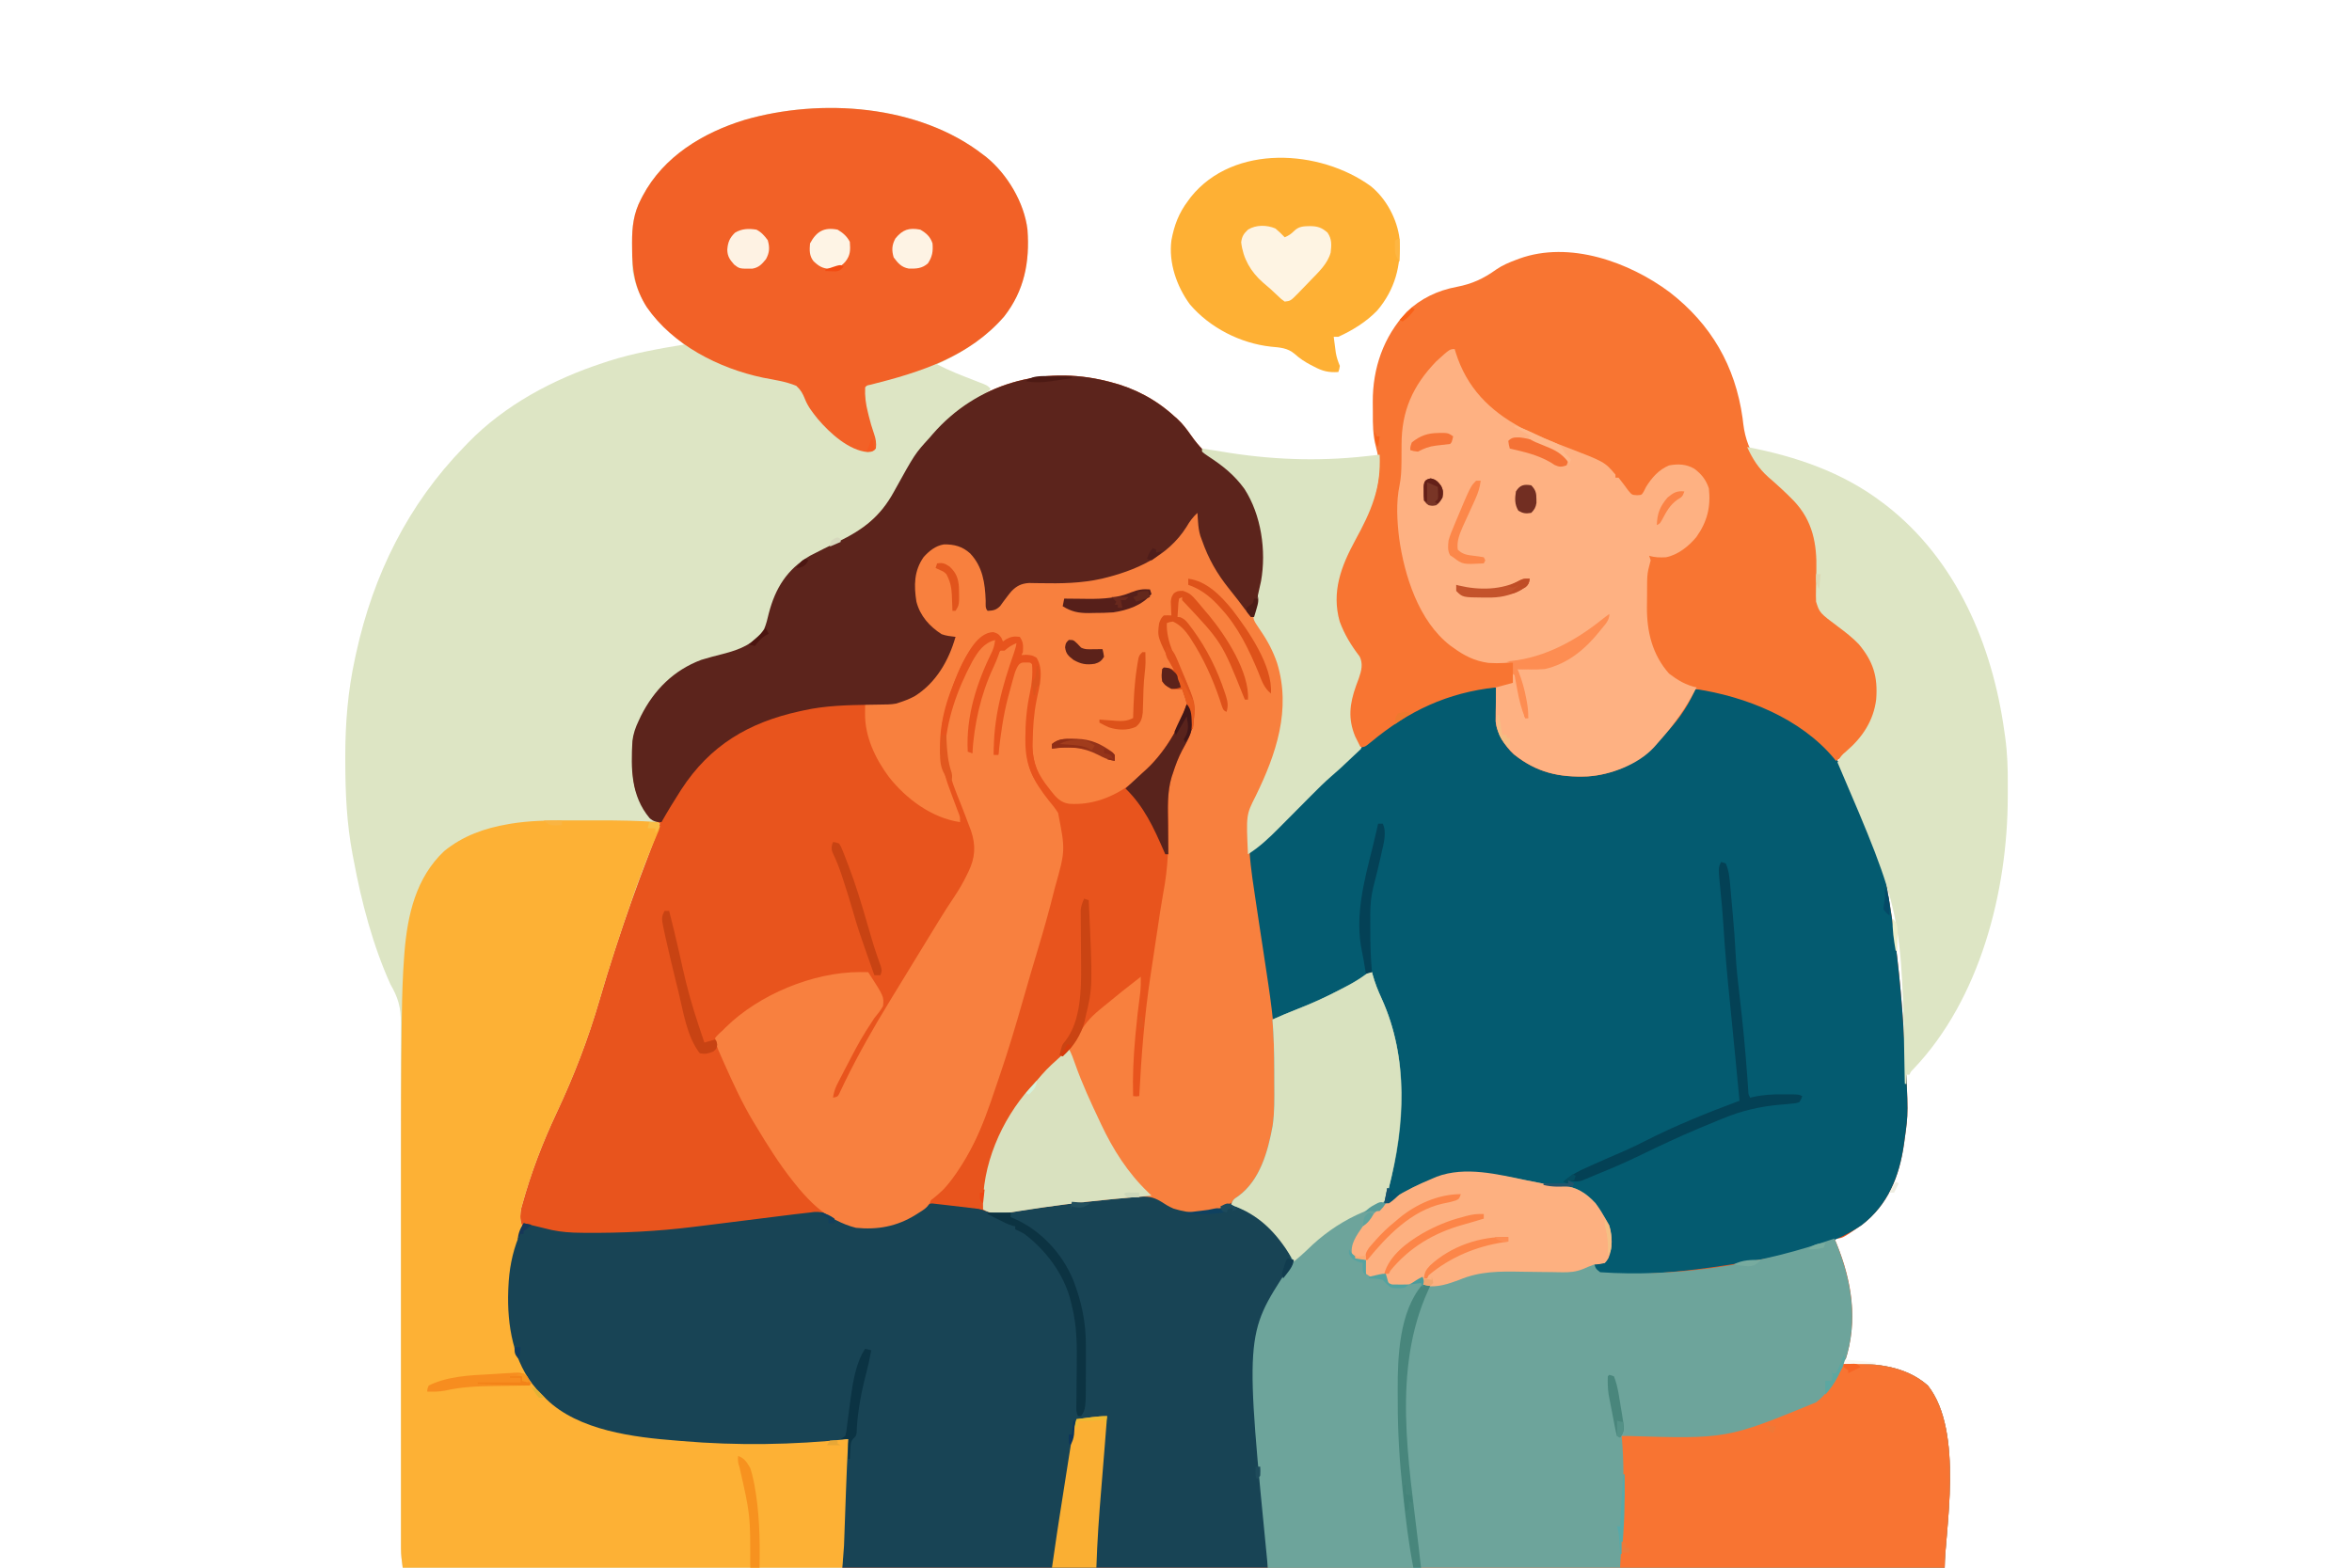 <?xml version="1.0" encoding="UTF-8" standalone="no"?>
<!DOCTYPE svg PUBLIC "-//W3C//DTD SVG 1.1//EN" "http://www.w3.org/Graphics/SVG/1.1/DTD/svg11.dtd">
<svg width="100%" height="100%" viewBox="0 0 1536 1024" version="1.1" xmlns="http://www.w3.org/2000/svg" xmlns:xlink="http://www.w3.org/1999/xlink" xml:space="preserve" xmlns:serif="http://www.serif.com/" style="fill-rule:evenodd;clip-rule:evenodd;stroke-linejoin:round;stroke-miterlimit:2;">
    <g transform="matrix(1,0,0,1,723,249)">
        <path d="M0,0C0.657,0.161 1.315,0.322 1.992,0.488C17.8,4.497 31.994,11.943 44,23C44.606,23.526 45.212,24.052 45.836,24.594C49.401,27.874 52.125,31.536 54.895,35.484C59.897,42.598 64.484,47.441 72,52C86.674,62.254 96.15,75.912 100.527,93.277C103.544,110.654 103.047,128.462 98.32,145.441C97.035,150.08 96.967,153.289 98,158C99.328,160.304 100.643,162.359 102.188,164.5C114.858,183.116 118.08,205.156 114.465,227.271C110.853,243.669 103.762,259.527 96.25,274.484C91.343,285.024 92.548,296.634 93,308C93.701,307.359 94.403,306.719 95.125,306.059C96.074,305.194 97.022,304.329 98,303.438C98.928,302.591 99.856,301.744 100.813,300.871C103.069,298.822 105.364,296.826 107.676,294.84C112.1,290.971 116.245,286.865 120.375,282.688C121.144,281.915 121.913,281.142 122.705,280.346C125.139,277.9 127.57,275.45 130,273C133.205,269.768 136.414,266.539 139.625,263.313C140.707,262.218 140.707,262.218 141.81,261.102C146.37,256.52 151.091,252.204 156,248C157.095,247.039 158.189,246.077 159.281,245.113C185.701,222.024 217.443,199.338 254,200C253.998,201.042 253.998,201.042 253.997,202.104C253.631,220.588 253.631,220.588 261,237C261.42,237.652 261.84,238.305 262.273,238.977C269.218,248.531 282.148,253.706 293.23,256.578C312.491,259.512 333.081,255.536 349.313,244.625C364.299,233.504 374.975,217.109 384,201C391.421,201.469 398.341,202.56 405.5,204.563C406.445,204.825 407.39,205.087 408.363,205.358C441.916,215.032 472.148,235.102 489.75,265.75C501.067,286.314 505.777,308.748 509.469,331.716C510.037,335.226 510.628,338.732 511.219,342.238C516.204,372.322 519.023,402.435 520.75,432.875C520.815,434 520.88,435.124 520.947,436.283C523.309,477.789 523.309,477.789 520.813,495.438C520.679,496.422 520.546,497.407 520.409,498.421C517.343,519.499 510.078,538.071 492.563,551.313C480.051,560 480.051,560 475,560C475.459,561.091 475.918,562.181 476.391,563.305C486.53,587.938 490.495,614.106 482,640C481.67,640.66 481.34,641.32 481,642C482.067,641.954 483.135,641.907 484.234,641.859C502.455,641.317 521.808,643.464 536,656C559.95,686.158 547,752.176 547,775L-173,775C-171.349,707.294 -171.349,707.294 -169,691C-170.856,691.307 -170.856,691.307 -172.75,691.621C-186.517,693.805 -200.072,694.755 -214,695C-215.32,695.027 -216.639,695.054 -217.999,695.083C-332.702,697.282 -332.702,697.282 -368.625,663.324C-369.801,662.174 -369.801,662.174 -371,661C-371.701,660.346 -372.402,659.693 -373.125,659.02C-388.193,643.804 -392.258,619.858 -392.178,599.278C-391.986,583.811 -389.795,569.512 -383.82,555.168C-382.825,552.537 -383.22,551.653 -384,549C-384.398,542.961 -383.143,537.968 -381.438,532.25C-381.03,530.864 -381.03,530.864 -380.614,529.45C-374.619,509.45 -366.317,490.42 -357.445,471.542C-349.001,453.57 -342.047,435.516 -336.116,416.564C-335.147,413.47 -334.161,410.382 -333.164,407.297C-331.129,400.967 -329.178,394.621 -327.317,388.238C-324.501,378.59 -321.532,368.999 -318.438,359.438C-318.183,358.65 -317.928,357.862 -317.666,357.051C-310.925,336.271 -303.483,315.676 -294.878,295.589C-293.454,292.409 -293.454,292.409 -293,289C-294.268,288.288 -294.268,288.288 -295.563,287.563C-303.906,282.217 -307.753,271.189 -310,262C-310.521,257.503 -310.574,253.086 -310.5,248.563C-310.487,247.373 -310.474,246.183 -310.461,244.957C-310.269,236.634 -309.63,229.592 -306,222C-305.491,220.911 -304.982,219.821 -304.457,218.699C-295.828,201.58 -283.021,188.747 -265,182C-260.338,180.553 -255.616,179.352 -250.887,178.143C-239.853,175.282 -230.652,171.79 -224,162C-222.589,158.638 -221.752,155.235 -220.938,151.688C-216.642,135.109 -209.008,122.873 -194,114C-187.943,110.807 -181.78,107.826 -175.615,104.848C-159.156,96.833 -148.231,88.607 -139.266,72.289C-125.491,47.389 -125.491,47.389 -116,37C-115.274,36.157 -114.549,35.314 -113.801,34.445C-85.296,1.712 -42.139,-10.633 0,0Z" style="fill:rgb(232,84,29);fill-rule:nonzero;"/>
    </g>
    <g transform="matrix(1,0,0,1,642,101)">
        <path d="M0,0C0.699,0.531 1.397,1.062 2.117,1.609C15.82,12.726 26.919,31.381 29,49C30.564,69.957 26.998,88.852 13.75,105.75C1.378,119.979 -13.157,129.039 -30,137C-22.14,141.132 -13.942,144.256 -5.672,147.465C-4.586,147.892 -3.501,148.318 -2.383,148.758C-1.397,149.141 -0.411,149.524 0.605,149.918C3,151 3,151 5,153C2.663,155.619 0.323,156.958 -2.813,158.5C-26.464,171.124 -41.971,192.84 -54.711,215.738C-66.335,236.597 -78.987,246.362 -100.392,256.354C-106.947,259.437 -113.158,262.681 -119,267C-119.782,267.566 -120.565,268.132 -121.371,268.715C-132.285,277.42 -136.706,289.345 -139.659,302.54C-141.612,310.578 -145.821,315.865 -152.5,320.688C-160.745,325.422 -170.458,327.647 -179.625,329.875C-195.342,334.022 -208.51,343.545 -217.406,357.195C-227.409,374.798 -231.893,394.306 -227.125,414.527C-224.11,423.503 -219.538,432.395 -211,437C-213.294,444.105 -215.911,451.046 -218.625,458C-226.221,477.664 -233.227,497.457 -239.75,517.5C-240.025,518.342 -240.299,519.184 -240.582,520.052C-244.03,530.65 -247.308,541.284 -250.415,551.987C-257.887,577.676 -267.162,601.758 -278.563,626C-287.701,645.442 -295.305,665.281 -301,686C-301.184,686.667 -301.369,687.335 -301.558,688.022C-302.349,691.562 -302.559,695.403 -301.352,698.852C-300.835,702.008 -301.987,703.965 -303.25,706.875C-307.56,717.565 -309.552,728.508 -310,740C-310.027,740.66 -310.054,741.32 -310.083,742C-310.897,764.577 -306.919,788.874 -291.563,806.375C-290.059,807.934 -288.539,809.477 -287,811C-286.132,811.918 -286.132,811.918 -285.246,812.855C-264.156,833.474 -227.878,837.843 -200,840C-198.964,840.089 -197.929,840.178 -196.862,840.269C-160.636,843.35 -124.146,842.809 -88,839C-88.061,840.13 -88.121,841.26 -88.184,842.424C-88.703,852.333 -89.141,862.243 -89.5,872.16C-89.541,873.293 -89.582,874.426 -89.625,875.593C-89.794,880.27 -89.961,884.947 -90.125,889.625C-90.247,893.095 -90.373,896.565 -90.5,900.035C-90.553,901.595 -90.553,901.595 -90.607,903.186C-90.663,904.68 -90.663,904.68 -90.719,906.203C-90.749,907.06 -90.779,907.917 -90.811,908.8C-91.091,913.541 -91.57,918.269 -92,923L-379,923C-379.68,918.242 -380.124,914.233 -380.122,909.519C-380.125,907.617 -380.125,907.617 -380.127,905.678C-380.124,904.284 -380.121,902.89 -380.118,901.496C-380.118,900.005 -380.119,898.515 -380.12,897.024C-380.121,893.788 -380.12,890.553 -380.116,887.317C-380.109,882.052 -380.11,876.787 -380.111,871.521C-380.112,864.867 -380.111,858.212 -380.109,851.557C-380.104,838.478 -380.112,825.398 -380.125,812.319C-380.127,810.258 -380.129,808.198 -380.131,806.138C-380.136,801.967 -380.14,797.795 -380.144,793.624C-380.155,782.906 -380.165,772.187 -380.173,761.468C-380.174,760.393 -380.175,759.317 -380.176,758.209C-380.189,740.784 -380.184,723.359 -380.173,705.933C-380.162,688.034 -380.175,670.134 -380.207,652.234C-380.226,641.199 -380.227,630.164 -380.205,619.129C-380.191,611.563 -380.199,603.998 -380.225,596.432C-380.239,592.07 -380.243,587.708 -380.221,583.346C-380.201,579.347 -380.209,575.348 -380.238,571.349C-380.244,569.908 -380.24,568.467 -380.224,567.026C-380.125,557.106 -382.034,550.532 -387,542C-398.45,516.691 -405.948,488.229 -411,461C-411.241,459.752 -411.482,458.505 -411.731,457.219C-415.54,437.146 -416.475,417.288 -416.5,396.875C-416.504,395.732 -416.509,394.589 -416.514,393.411C-416.548,371.786 -414.834,350.34 -410.188,329.188C-409.928,327.979 -409.669,326.771 -409.402,325.527C-398.192,274.426 -375.577,228.594 -339,191C-338.178,190.138 -337.355,189.275 -336.508,188.387C-312.355,163.504 -280.677,146.661 -248,136C-246.895,135.633 -245.791,135.265 -244.652,134.887C-228.424,129.678 -211.783,126.768 -195,124C-195.678,123.466 -196.356,122.933 -197.055,122.383C-212.798,109.78 -226.006,95.756 -229,75C-229.215,70.418 -229.185,65.836 -229.188,61.25C-229.2,60.025 -229.212,58.801 -229.225,57.539C-229.241,47.127 -228.243,38.333 -223.375,29.063C-223.02,28.376 -222.665,27.69 -222.3,26.984C-208.635,1.186 -183.028,-14.281 -155.727,-22.684C-105.755,-37.125 -41.966,-32.598 0,0Z" style="fill:rgb(221,229,196);fill-rule:nonzero;"/>
    </g>
    <g transform="matrix(1,0,0,1,977,449)">
        <path d="M0,0C-0.001,0.694 -0.002,1.389 -0.003,2.104C-0.369,20.588 -0.369,20.588 7,37C7.42,37.652 7.84,38.305 8.273,38.977C15.218,48.531 28.148,53.706 39.23,56.578C58.491,59.512 79.081,55.536 95.313,44.625C110.299,33.504 120.975,17.109 130,1C137.421,1.469 144.341,2.56 151.5,4.563C152.917,4.956 152.917,4.956 154.363,5.358C187.916,15.032 218.148,35.102 235.75,65.75C247.067,86.314 251.777,108.748 255.469,131.716C256.037,135.226 256.628,138.732 257.219,142.238C262.204,172.322 265.023,202.435 266.75,232.875C266.815,234 266.88,235.124 266.947,236.283C269.309,277.789 269.309,277.789 266.813,295.438C266.679,296.422 266.546,297.407 266.409,298.421C263.358,319.396 256.131,337.823 238.875,351.188C216.739,366.425 188.443,371.188 162.438,375.5C161.539,375.649 160.641,375.799 159.716,375.952C133.891,380.204 107.949,383.311 81.75,383.438C81.069,383.444 80.388,383.45 79.686,383.457C77.785,383.468 75.885,383.451 73.984,383.434C72.919,383.424 71.854,383.414 70.757,383.404C67.609,382.943 66.18,382.31 64,380L64,376C65.093,375.979 66.186,375.959 67.313,375.938C71.178,375.38 71.178,375.38 72.938,372.25C75.652,363.762 74.907,355.602 70.938,347.688C65.867,338.217 59.445,330.482 49,327C47.153,326.843 45.305,326.69 43.456,326.556C33.271,325.785 23.467,323.947 13.49,321.865C-17.163,315.516 -38.833,317.66 -66,334C-66.776,334.594 -67.552,335.189 -68.352,335.801C-70,337 -70,337 -73,337C-71.932,331.492 -70.791,326.006 -69.563,320.531C-59.845,277.049 -59.771,233.961 -80.117,193.332C-81.099,190.738 -81.166,188.751 -81,186C-82.471,186.944 -82.471,186.944 -83.973,187.906C-103.833,200.552 -124.327,210.369 -147,217C-147.094,216.213 -147.187,215.427 -147.284,214.616C-149.169,198.9 -151.193,183.218 -153.578,167.57C-153.687,166.853 -153.796,166.136 -153.909,165.396C-154.912,158.804 -155.927,152.212 -156.947,145.622C-157.516,141.949 -158.077,138.274 -158.634,134.599C-158.843,133.228 -159.055,131.857 -159.27,130.487C-162.481,110.033 -162.481,110.033 -158.875,105.082C-157.452,103.959 -157.452,103.959 -156,102.813C-154.608,101.677 -154.608,101.677 -153.188,100.52C-152.425,99.922 -152.425,99.922 -151.648,99.313C-145.229,94.199 -139.388,88.517 -133.625,82.688C-132.472,81.529 -132.472,81.529 -131.295,80.346C-128.861,77.9 -126.43,75.45 -124,73C-120.795,69.768 -117.586,66.539 -114.375,63.313C-113.654,62.583 -112.933,61.854 -112.19,61.102C-107.63,56.52 -102.909,52.204 -98,48C-96.905,47.039 -95.811,46.077 -94.719,45.113C-68.299,22.024 -36.557,-0.662 0,0Z" style="fill:rgb(4,91,112);fill-rule:nonzero;"/>
    </g>
    <g transform="matrix(1,0,0,1,896,635)">
        <path d="M0,0C0.135,0.536 0.271,1.073 0.41,1.625C1.914,7.1 3.936,12.165 6.313,17.313C25.377,59.278 21.488,108.003 8,151C8.69,150.622 9.379,150.243 10.09,149.854C11.932,148.845 13.778,147.843 15.625,146.844C17.909,145.596 20.179,144.325 22.438,143.031C49.085,127.929 71.627,129.839 101,136C103.955,136.599 106.914,137.181 109.875,137.75C111.089,137.983 112.304,138.217 113.555,138.457C117.05,139.008 120.468,139.256 124,139.438C133.268,140.043 139.755,144.218 146,151C148.6,154.531 150.847,158.183 153,162C153.639,163.114 154.279,164.228 154.938,165.375C157.013,172.457 157.358,180.096 154,186.813C153.34,187.864 152.68,188.916 152,190L145,190C146.119,193.726 146.119,193.726 149,196C195.783,199.273 248.684,191.744 293,177C293.864,176.715 294.728,176.429 295.618,176.135C297.747,175.429 299.874,174.717 302,174C312.853,199.79 317.981,226.623 309,254C308.67,254.66 308.34,255.32 308,256C309.067,255.954 310.135,255.907 311.234,255.859C329.455,255.317 348.808,257.464 363,270C386.95,300.158 374,366.176 374,389L-68,389C-82.691,236.215 -82.691,236.215 -55,194C-54.406,193.481 -53.811,192.961 -53.199,192.426C-51.728,191.007 -51.728,191.007 -52.133,188.629C-56.628,175.001 -69.541,162.408 -82,156C-85.289,154.523 -88.596,153.189 -92,152C-90.86,148.58 -90.262,148.281 -87.375,146.375C-73.08,135.909 -67.99,117.189 -64.902,100.492C-63.565,91.449 -63.738,82.368 -63.794,73.245C-63.812,70.204 -63.815,67.164 -63.814,64.123C-63.835,53.044 -64.127,42.047 -65,31C-59.691,28.583 -54.349,26.319 -48.91,24.21C-38.963,20.346 -29.431,15.983 -20,11C-18.948,10.452 -17.896,9.904 -16.813,9.34C-12.673,7.141 -8.723,4.894 -4.938,2.125C-2,0 -2,0 0,0Z" style="fill:rgb(109,164,155);fill-rule:nonzero;"/>
    </g>
    <g transform="matrix(1,0,0,1,757.75,783.75)">
        <path d="M0,0C8.693,5.688 18.857,8.723 29.25,7.25C34.358,5.954 39.339,4.325 44.281,2.5C52.001,1.52 61.046,8.799 66.793,13.23C74.487,19.554 79.781,27.007 85.25,35.25C85.91,36.24 86.57,37.23 87.25,38.25C86.953,42.25 85.576,44.468 83.125,47.563C65.094,72.479 64.026,106.011 64,135.563C63.999,136.466 63.997,137.37 63.996,138.301C64.005,165.782 66.438,193.126 69.335,220.436C69.455,221.59 69.575,222.745 69.699,223.934C69.806,224.919 69.912,225.904 70.022,226.92C70.325,231.353 70.25,235.806 70.25,240.25L-207.75,240.25C-206.099,172.544 -206.099,172.544 -203.75,156.25C-205.606,156.557 -205.606,156.557 -207.5,156.871C-221.267,159.055 -234.822,160.005 -248.75,160.25C-250.07,160.277 -251.389,160.304 -252.749,160.333C-367.452,162.532 -367.452,162.532 -403.375,128.574C-404.159,127.807 -404.943,127.04 -405.75,126.25C-406.451,125.596 -407.152,124.943 -407.875,124.27C-422.943,109.054 -427.008,85.108 -426.928,64.528C-426.71,46.9 -423.941,31.039 -415.75,15.25C-415.151,15.396 -414.551,15.542 -413.933,15.693C-411.186,16.361 -408.437,17.024 -405.688,17.688C-404.745,17.918 -403.802,18.148 -402.83,18.385C-401.905,18.607 -400.98,18.829 -400.027,19.059C-398.763,19.365 -398.763,19.365 -397.472,19.677C-391.09,21.02 -384.905,21.43 -378.41,21.488C-377.509,21.498 -376.608,21.508 -375.68,21.518C-351.862,21.724 -328.62,20.589 -304.994,17.653C-301.991,17.28 -298.987,16.911 -295.983,16.544C-279.818,14.567 -263.659,12.551 -247.506,10.481C-241.259,9.683 -235.011,8.93 -228.75,8.25C-227.476,8.08 -227.476,8.08 -226.176,7.906C-219.138,7.386 -214.043,10.227 -208.047,13.523C-197.675,18.955 -185.044,18.834 -173.875,15.688C-166.424,13.037 -159.214,9.258 -153.227,4.059C-146.822,-0.618 -136.537,2.432 -129.125,3.563C-124.083,4.359 -119.351,5.247 -114.563,7.063C-110.385,8.435 -107.114,8.113 -102.781,7.508C-101.743,7.367 -101.743,7.367 -100.684,7.223C-98.372,6.907 -96.061,6.579 -93.75,6.25C-92.098,6.021 -90.446,5.793 -88.794,5.566C-86.154,5.203 -83.514,4.839 -80.874,4.474C-63.612,2.086 -46.368,-0.167 -29,-1.625C-28.28,-1.686 -27.559,-1.748 -26.817,-1.811C-4.943,-3.644 -4.943,-3.644 0,0Z" style="fill:rgb(24,68,85);fill-rule:nonzero;"/>
    </g>
    <g transform="matrix(1,0,0,1,1090.43,190.889)">
        <path d="M0,0C27.076,20.989 42.791,48.155 47.569,82.111C47.791,83.975 47.791,83.975 48.018,85.877C50.461,106.23 61.164,116.95 75.561,130.357C86.119,140.217 95.624,152.126 96.721,167.208C96.749,169.4 96.716,171.583 96.658,173.775C96.638,175.408 96.618,177.041 96.598,178.674C96.554,181.213 96.506,183.751 96.452,186.29C96.404,188.764 96.374,191.238 96.346,193.713C96.324,194.466 96.302,195.219 96.28,195.996C96.226,201.752 97.577,205.619 101.155,210.096C105.219,214.107 109.497,217.634 114.069,221.049C124.096,228.621 133.872,238.399 135.929,251.39C137.273,266.432 133.989,280.116 124.569,292.111C119.825,297.513 114.921,302.625 108.569,306.111C108.214,305.661 107.86,305.212 107.494,304.748C85.641,278.344 49.771,264.1 16.569,259.111C16.333,259.778 16.097,260.444 15.854,261.131C11.144,272.053 3.754,281.604 -4.431,290.111C-5.647,291.522 -6.855,292.938 -8.056,294.361C-19.325,307.112 -36.492,315.121 -53.552,316.252C-72.151,317.026 -86.92,313.753 -101.806,301.799C-107.574,296.476 -113.026,288.219 -113.658,280.249C-113.648,279.228 -113.638,278.206 -113.627,277.154C-113.62,276.042 -113.614,274.931 -113.607,273.785C-113.582,272.059 -113.582,272.059 -113.556,270.299C-113.547,269.129 -113.538,267.959 -113.529,266.754C-113.506,263.873 -113.473,260.992 -113.431,258.111C-145.052,261.475 -170.641,273.51 -194.953,293.708C-199.118,297.111 -199.118,297.111 -202.431,297.111C-203.418,295.219 -204.395,293.323 -205.369,291.424C-205.914,290.368 -206.459,289.312 -207.021,288.225C-208.299,285.403 -209.003,283.156 -209.431,280.111C-209.545,279.328 -209.658,278.544 -209.775,277.736C-210.275,269.341 -207.81,262.346 -204.922,254.586C-203.101,249.613 -201.738,245.49 -202.431,240.111C-203.659,237.452 -203.659,237.452 -205.494,235.049C-215.168,220.754 -220.811,207.011 -217.814,189.506C-215.211,178.575 -210.322,169.212 -204.957,159.42C-194.817,140.904 -185.755,122.22 -191.931,100.705C-193.86,93.373 -193.919,86.237 -193.877,78.704C-193.869,76.378 -193.898,74.054 -193.929,71.729C-194.032,49.681 -187.001,29.179 -171.806,12.861C-162.613,4.078 -151.535,-1.185 -139.092,-3.514C-129.003,-5.442 -121.546,-8.92 -113.244,-14.889C-109.148,-17.701 -104.869,-19.465 -100.244,-21.201C-99.566,-21.456 -98.889,-21.71 -98.19,-21.973C-65.492,-33.754 -26.584,-19.832 0,0Z" style="fill:rgb(248,117,50);fill-rule:nonzero;"/>
    </g>
    <g transform="matrix(1,0,0,1,368.203,535.867)">
        <path d="M0,0C1.804,-0.001 1.804,-0.001 3.644,-0.003C6.169,-0.004 8.693,-0.002 11.217,0.002C15.024,0.008 18.83,0.002 22.637,-0.004C35.724,-0.007 48.742,0.177 61.797,1.133C63.04,4.862 62.402,5.701 60.875,9.242C60.211,10.814 60.211,10.814 59.534,12.417C59.043,13.561 58.552,14.704 58.047,15.883C48.875,37.866 41.294,60.37 33.922,83.008C33.651,83.839 33.38,84.671 33.1,85.528C29.691,96.01 26.458,106.529 23.384,117.114C15.908,142.804 6.636,166.888 -4.766,191.133C-13.904,210.575 -21.509,230.414 -27.203,251.133C-27.387,251.8 -27.572,252.467 -27.761,253.155C-28.552,256.694 -28.762,260.536 -27.555,263.984C-27.038,267.141 -28.19,269.098 -29.453,272.008C-33.763,282.698 -35.755,293.641 -36.203,305.133C-36.23,305.793 -36.258,306.452 -36.286,307.132C-37.1,329.71 -33.122,354.006 -17.766,371.508C-16.262,373.066 -14.743,374.61 -13.203,376.133C-12.624,376.745 -12.046,377.357 -11.449,377.988C9.641,398.606 45.919,402.976 73.797,405.133C74.832,405.222 75.868,405.31 76.935,405.402C113.161,408.483 149.651,407.942 185.797,404.133C185.736,405.263 185.676,406.392 185.613,407.556C185.094,417.466 184.656,427.376 184.297,437.293C184.256,438.426 184.215,439.558 184.172,440.725C184.003,445.403 183.836,450.08 183.672,454.758C183.55,458.228 183.423,461.698 183.297,465.168C183.261,466.208 183.226,467.248 183.189,468.319C183.153,469.315 183.116,470.31 183.078,471.336C183.048,472.193 183.018,473.05 182.986,473.933C182.706,478.674 182.227,483.402 181.797,488.133L-105.203,488.133C-105.843,483.654 -106.328,479.922 -106.329,475.51C-106.332,474.433 -106.334,473.357 -106.337,472.248C-106.335,471.081 -106.332,469.914 -106.33,468.712C-106.332,467.459 -106.333,466.206 -106.335,464.916C-106.339,461.448 -106.337,457.981 -106.334,454.514C-106.332,450.767 -106.335,447.02 -106.338,443.273C-106.342,435.921 -106.341,428.569 -106.338,421.218C-106.336,415.209 -106.336,409.201 -106.337,403.193C-106.337,402.335 -106.337,401.477 -106.337,400.593C-106.338,398.848 -106.338,397.104 -106.338,395.359C-106.341,378.972 -106.338,362.585 -106.333,346.198C-106.328,332.277 -106.329,318.356 -106.333,304.435C-106.339,288.189 -106.341,271.942 -106.338,255.696C-106.338,253.941 -106.337,252.187 -106.337,250.432C-106.337,249.569 -106.337,248.707 -106.336,247.818C-106.336,241.877 -106.337,235.937 -106.339,229.996C-106.351,198.345 -106.326,166.695 -105.876,135.047C-105.839,132.463 -105.805,129.88 -105.774,127.296C-105.613,114.531 -105.235,101.822 -104.278,89.09C-104.2,88.051 -104.122,87.013 -104.042,85.943C-102.052,61.667 -96.559,37.466 -78.203,20.133C-65.883,10.056 -51.792,5.109 -36.266,2.445C-35.23,2.266 -35.23,2.266 -34.174,2.083C-22.869,0.287 -11.426,-0.021 0,0Z" style="fill:rgb(253,177,53);fill-rule:nonzero;"/>
    </g>
    <g transform="matrix(1,0,0,1,780,335)">
        <path d="M0,0L2,0C2.17,0.955 2.34,1.91 2.516,2.895C6.284,23.001 14.538,38.459 27.469,54.242C28.063,54.968 28.657,55.694 29.269,56.442C30.452,57.882 31.64,59.316 32.834,60.745C33.375,61.399 33.916,62.053 34.473,62.727C34.96,63.31 35.447,63.893 35.949,64.495C37,66 37,66 37,68L39,68C41.19,70.809 42.927,73.944 44.75,77C45.29,77.903 45.83,78.805 46.386,79.735C58.404,100.333 62.122,124.035 56.001,147.374C51.786,161.507 45.92,175.302 39.25,188.449C35.975,195.418 35.657,201.813 35.684,209.383C35.688,211.032 35.688,211.032 35.693,212.715C35.846,224.469 37.404,235.901 39.188,247.5C39.512,249.702 39.835,251.905 40.156,254.107C41.08,260.408 42.034,266.705 43,273C43.191,274.246 43.191,274.246 43.386,275.518C43.829,278.405 44.273,281.292 44.719,284.179C45.732,290.74 46.721,297.304 47.686,303.872C47.902,305.338 48.121,306.803 48.342,308.269C51.516,329.347 53.476,350.102 53.5,371.438C53.504,372.391 53.509,373.345 53.513,374.327C53.544,390.152 52.64,406.057 46.75,420.938C46.446,421.726 46.143,422.515 45.83,423.327C40.109,437.682 31.965,447.251 17.844,453.813C7.095,458.301 -2.55,457.813 -13.566,454.461C-16.64,453.153 -19.016,451.695 -21.785,449.863C-27.069,446.642 -30.805,446.275 -36.875,446.813C-37.868,446.877 -38.86,446.942 -39.883,447.009C-43.595,447.282 -47.297,447.63 -51,448C-52.171,448.116 -52.171,448.116 -53.366,448.234C-74.987,450.387 -96.545,452.95 -117.974,456.563C-119.218,456.767 -120.461,456.97 -121.742,457.18C-122.813,457.363 -123.884,457.545 -124.988,457.734C-129.812,458.16 -133.805,457.42 -138,455C-139.054,426.542 -126.112,396.588 -107.375,375.688C-106.626,374.886 -105.877,374.084 -105.105,373.258C-103.226,371.242 -101.454,369.176 -99.688,367.063C-96.685,363.59 -93.354,360.554 -89.938,357.5C-83.505,351.707 -79.056,346.101 -75.063,338.438C-70.43,329.758 -63.291,324.451 -55.707,318.377C-53.752,316.8 -51.813,315.204 -49.875,313.605C-48.438,312.424 -47,311.243 -45.563,310.063C-44.533,309.211 -44.533,309.211 -43.483,308.341C-42.83,307.807 -42.177,307.273 -41.504,306.723C-40.635,306.007 -40.635,306.007 -39.748,305.278C-37.913,303.937 -36.057,302.958 -34,302C-34.393,312.479 -35.252,322.837 -36.5,333.25C-38.403,349.252 -39.15,364.884 -39,381L-37,381C-36.93,379.799 -36.86,378.598 -36.788,377.361C-35.403,353.889 -33.801,330.593 -30.343,307.321C-29.957,304.711 -29.579,302.099 -29.201,299.487C-28.309,293.324 -27.408,287.161 -26.5,281C-26.285,279.537 -26.285,279.537 -26.065,278.045C-24.323,266.265 -22.453,254.518 -20.332,242.799C-18.724,233.809 -17.857,225.263 -18.078,216.129C-18.105,214.235 -18.131,212.341 -18.156,210.447C-18.199,207.518 -18.249,204.591 -18.322,201.662C-18.788,182.045 -15.493,163.007 -4.625,146.188C-1.468,139.995 -3.005,133.666 -4,127C-4.461,127.981 -4.923,128.962 -5.398,129.973C-12.66,145.12 -21.266,157.982 -33,170C-33.7,170.762 -34.4,171.524 -35.121,172.309C-44.41,182.195 -59.201,190.235 -72.867,191.203C-79.932,191.313 -85.43,191.25 -90.918,186.254C-105.098,171.306 -106.685,157.826 -106.206,137.778C-105.865,131.515 -104.717,125.504 -103.441,119.376C-101.994,112.384 -100.591,105.107 -102,98C-104.551,94.706 -105.576,94.085 -109.75,93.25C-110.823,93.168 -111.895,93.085 -113,93C-112.988,92.374 -112.977,91.747 -112.965,91.102C-112.956,90.284 -112.947,89.467 -112.938,88.625C-112.926,87.813 -112.914,87.001 -112.902,86.164C-112.855,83.951 -112.855,83.951 -114,82C-118.877,81.652 -121.771,82.583 -126,85C-126.66,83.35 -127.32,81.7 -128,80C-130.694,79.158 -132.246,78.734 -135,79C-150.855,87.763 -158.159,113.478 -162.892,129.677C-167.417,146.878 -166.259,163.494 -160,180C-159.369,181.72 -158.738,183.44 -158.109,185.16C-157.168,187.729 -156.219,190.293 -155.236,192.847C-154.945,193.606 -154.655,194.366 -154.355,195.148C-154.094,195.821 -153.833,196.493 -153.563,197.185C-153,199 -153,199 -153,202C-171.38,199.374 -188.235,186.804 -199.492,172.5C-208.393,160.514 -215.216,146.189 -215.063,131.125C-215.053,129.973 -215.044,128.82 -215.035,127.633C-215.024,126.764 -215.012,125.895 -215,125C-213.817,124.963 -212.633,124.925 -211.414,124.887C-196.146,124.3 -182.693,121.954 -171.715,110.227C-164.983,101.485 -160.404,91.043 -156,81C-157.073,81.041 -158.145,81.083 -159.25,81.125C-166.01,80.9 -170.252,77.055 -174.75,72.25C-182.435,62.986 -183.872,52.622 -183.218,40.949C-182.361,33.285 -177.695,28.095 -171.965,23.375C-166.934,19.855 -163.044,19.382 -157,20C-150.484,21.322 -145.935,24.696 -142,30C-137.432,38.24 -135.912,45.542 -135.438,54.813C-135.394,55.601 -135.351,56.389 -135.307,57.201C-135.201,59.134 -135.1,61.067 -135,63C-130.956,62.796 -129.416,62.451 -126.621,59.418C-125.901,58.352 -125.18,57.286 -124.438,56.188C-118.233,47.108 -118.233,47.108 -113.234,45.395C-110.375,44.889 -107.689,44.944 -104.785,45.008C-71.696,45.52 -38.402,41.909 -12.938,18.438C-8.903,14.288 -5.933,9.514 -2.969,4.572C-2.026,3.018 -1.019,1.505 0,0Z" style="fill:rgb(248,128,62);fill-rule:nonzero;"/>
    </g>
    <g transform="matrix(1,0,0,1,723,249)">
        <path d="M0,0C0.657,0.161 1.315,0.322 1.992,0.488C17.8,4.497 31.994,11.943 44,23C44.606,23.526 45.212,24.052 45.836,24.594C49.401,27.874 52.125,31.536 54.895,35.484C59.897,42.598 64.484,47.441 72,52C86.674,62.254 96.15,75.912 100.527,93.277C103.373,109.669 103.278,126.908 99,143C98.714,144.107 98.428,145.215 98.133,146.355C97.452,148.914 96.745,151.46 96,154L94,154C92.437,152.159 90.994,150.315 89.563,148.375C88.664,147.178 87.764,145.981 86.863,144.785C86.395,144.161 85.926,143.538 85.444,142.895C83.561,140.424 81.617,138.007 79.67,135.586C71.734,125.675 66.222,116.054 62,104C61.455,102.519 61.455,102.519 60.898,101.008C59.947,97.824 59.596,94.936 59.375,91.625C59.263,90.036 59.263,90.036 59.148,88.414C59.099,87.617 59.05,86.821 59,86C55.984,88.807 53.938,91.57 51.875,95.125C39.574,114.698 18.39,123.777 -3.316,128.965C-16.803,132.012 -29.958,132.188 -43.706,131.927C-44.962,131.91 -46.218,131.893 -47.512,131.875C-48.641,131.852 -49.769,131.829 -50.932,131.805C-55.955,132.124 -59.083,133.672 -62.555,137.297C-63.714,138.663 -64.81,140.082 -65.883,141.516C-66.9,142.869 -66.9,142.869 -67.938,144.25C-68.565,145.121 -69.193,145.993 -69.84,146.891C-72.52,149.508 -74.309,149.815 -78,150C-79.791,148.209 -79.202,145.767 -79.29,143.375C-79.714,131.83 -81.196,121.227 -89.445,112.465C-94.56,107.872 -99.97,106.451 -106.695,106.621C-112.075,107.505 -116.238,110.905 -119.813,114.875C-126.117,123.881 -126.201,133.365 -124.531,143.98C-122.1,153.314 -116.053,160.095 -108.063,165.25C-105.1,166.327 -102.121,166.64 -99,167C-103.359,182.53 -111.838,197.182 -125.797,205.82C-129.125,207.602 -132.404,208.842 -136,210C-136.571,210.185 -137.142,210.37 -137.73,210.561C-141.136,211.22 -144.544,211.178 -148,211.211C-149.616,211.236 -151.232,211.263 -152.847,211.29C-153.689,211.303 -154.531,211.316 -155.399,211.33C-169.774,211.579 -183.913,211.868 -198,215C-198.896,215.192 -199.792,215.384 -200.715,215.582C-234.127,222.923 -259.336,237.821 -278.156,266.809C-282.609,273.776 -286.945,280.793 -291,288C-294.272,288.08 -296.329,287.607 -298.781,285.387C-310.996,270.734 -311.001,253.092 -310,235C-309.431,230.332 -308.028,226.241 -306,222C-305.236,220.366 -305.236,220.366 -304.457,218.699C-295.828,201.58 -283.021,188.747 -265,182C-260.338,180.553 -255.616,179.352 -250.887,178.143C-239.853,175.282 -230.652,171.79 -224,162C-222.589,158.638 -221.752,155.235 -220.938,151.688C-216.642,135.109 -209.008,122.873 -194,114C-187.943,110.807 -181.78,107.826 -175.615,104.848C-159.156,96.833 -148.231,88.607 -139.266,72.289C-125.491,47.389 -125.491,47.389 -116,37C-114.911,35.735 -114.911,35.735 -113.801,34.445C-85.296,1.712 -42.139,-10.633 0,0Z" style="fill:rgb(92,36,28);fill-rule:nonzero;"/>
    </g>
    <g transform="matrix(1,0,0,1,642,101)">
        <path d="M0,0C0.699,0.531 1.397,1.062 2.117,1.609C15.82,12.726 26.919,31.381 29,49C30.564,69.957 26.998,88.852 13.75,105.75C-9.097,132.026 -40.746,142.084 -73.535,150.309C-75.925,150.762 -75.925,150.762 -77,152C-77.289,157.803 -76.605,162.826 -75.188,168.438C-75.007,169.181 -74.827,169.925 -74.642,170.691C-73.677,174.592 -72.597,178.398 -71.25,182.188C-70.053,185.561 -69.559,188.386 -70,192C-72,194 -72,194 -75.242,194.301C-87.547,193.316 -100.028,181.938 -107.793,172.824C-111.134,168.681 -114.324,164.717 -116.293,159.719C-117.816,155.933 -118.986,153.798 -122,151C-128.907,148.162 -136.451,147.101 -143.748,145.688C-172.571,139.594 -202.525,124.332 -219.613,99.672C-227.471,87.271 -229.18,75.682 -229.188,61.25C-229.2,60.025 -229.212,58.801 -229.225,57.539C-229.241,47.127 -228.243,38.333 -223.375,29.063C-223.02,28.376 -222.665,27.69 -222.3,26.984C-208.635,1.186 -183.028,-14.281 -155.727,-22.684C-105.755,-37.125 -41.966,-32.598 0,0Z" style="fill:rgb(242,97,39);fill-rule:nonzero;"/>
    </g>
    <g transform="matrix(1,0,0,1,650,418)">
        <path d="M0,0C-0.205,5.233 -1.32,8.979 -3.625,13.688C-8.025,22.795 -11.039,32.344 -14,42C-14.549,43.785 -14.549,43.785 -15.109,45.605C-17.548,54.681 -17.282,63.683 -17,73C-16.34,73.33 -15.68,73.66 -15,74C-15.046,73.366 -15.093,72.732 -15.141,72.078C-15.967,50.717 -7.788,30.06 1,11C1.522,9.834 1.522,9.834 2.055,8.645C3.472,6.178 5.535,5.323 8,4C8.99,3.34 9.98,2.68 11,2L14,2C13.463,8.2 11.958,13.333 9.75,19.125C3.115,37.435 0.148,55.6 -1,75L2,75C2.037,74.114 2.075,73.229 2.113,72.316C2.829,58.828 5.116,45.947 8.5,32.875C8.701,32.094 8.903,31.312 9.11,30.507C12.842,16.618 12.842,16.618 17,14C20.063,13.688 20.063,13.688 23,14C25,16 25,16 25.266,18.239C25.228,24.851 24.381,30.865 23,37.313C21.171,46.813 20.557,56.157 20.5,65.813C20.482,67.069 20.464,68.326 20.445,69.62C20.51,79.703 22.567,87.426 28.75,95.5C29.441,96.417 30.132,97.333 30.844,98.277C32.256,100.061 33.693,101.825 35.156,103.566C43.089,113.024 46.909,122.633 46,135C45.212,139.841 44.128,144.604 43,149.375C42.844,150.049 42.688,150.723 42.528,151.418C39.494,164.541 35.898,177.48 32.068,190.393C30.361,196.158 28.688,201.932 27.013,207.706C26.44,209.679 25.865,211.652 25.29,213.625C22.923,221.754 20.63,229.901 18.375,238.063C15.208,249.474 11.688,260.747 8,272C7.518,273.484 7.518,273.484 7.027,274.998C-2.36,303.892 -12.591,332.992 -31.875,356.938C-32.422,357.618 -32.97,358.299 -33.534,359C-36.222,362.229 -38.213,364.136 -42,366C-42.28,366.608 -42.559,367.217 -42.848,367.844C-44.574,371.075 -47.411,372.609 -50.438,374.5C-51.061,374.895 -51.684,375.29 -52.326,375.697C-64.391,383.127 -76.99,385.417 -91,384C-95.646,382.847 -99.743,381.174 -104,379C-104.71,378.651 -105.421,378.301 -106.152,377.941C-115.703,372.609 -124.264,363.497 -131,355C-131.412,354.484 -131.823,353.969 -132.247,353.438C-141.134,342.214 -148.649,330.268 -156,318C-156.697,316.853 -157.395,315.705 -158.094,314.559C-165.345,302.446 -171.218,289.701 -176.938,276.813C-177.423,275.725 -177.908,274.637 -178.407,273.517C-178.859,272.486 -179.312,271.456 -179.777,270.395C-180.182,269.475 -180.587,268.556 -181.004,267.609C-181.987,265.034 -182.705,262.742 -183,260C-181.41,258.026 -179.908,256.637 -178,255C-177.097,254.08 -177.097,254.08 -176.176,253.141C-154.277,231.596 -119.11,217.009 -88.438,216.938C-86.625,216.953 -84.812,216.972 -83,217C-72.692,232.969 -72.692,232.969 -73.32,239.148C-74.956,242.054 -76.854,244.447 -79,247C-80.5,249.233 -81.952,251.469 -83.375,253.75C-83.779,254.383 -84.184,255.016 -84.6,255.668C-89.358,263.268 -93.442,271.231 -97.563,279.188C-97.924,279.88 -98.285,280.573 -98.657,281.287C-99.697,283.285 -100.727,285.288 -101.754,287.293C-102.656,289.049 -102.656,289.049 -103.576,290.841C-104.834,293.632 -105.57,295.986 -106,299C-102.988,298.337 -102.988,298.337 -101.932,296.4C-101.605,295.707 -101.278,295.014 -100.941,294.301C-100.562,293.515 -100.182,292.729 -99.792,291.92C-99.386,291.059 -98.98,290.199 -98.563,289.313C-89.654,270.986 -79.629,253.375 -69,236C-68.062,234.461 -67.125,232.922 -66.188,231.383C-63.909,227.646 -61.624,223.914 -59.337,220.183C-57.598,217.344 -55.864,214.501 -54.13,211.659C-52.298,208.656 -50.462,205.656 -48.625,202.655C-47.445,200.727 -46.265,198.798 -45.086,196.868C-43.345,194.021 -41.602,191.175 -39.857,188.33C-38.848,186.682 -37.84,185.034 -36.833,183.385C-33.587,178.096 -30.271,172.883 -26.789,167.746C-23.678,163.116 -20.965,158.467 -18.563,153.438C-18.225,152.754 -17.888,152.07 -17.541,151.365C-13.138,142.356 -12.623,134.304 -15.828,124.711C-16.616,122.592 -17.423,120.479 -18.25,118.375C-18.646,117.321 -19.041,116.266 -19.449,115.18C-21.287,110.31 -23.207,105.477 -25.16,100.652C-26.679,96.876 -28.01,93.087 -29.188,89.188C-29.511,88.129 -29.835,87.071 -30.168,85.98C-37.064,61.277 -27.859,36.68 -16.367,14.906C-7.792,0 -7.792,0 0,0Z" style="fill:rgb(248,128,63);fill-rule:nonzero;"/>
    </g>
    <g transform="matrix(1,0,0,1,950,228)">
        <path d="M0,0C0.219,0.739 0.438,1.477 0.664,2.238C7.826,25.15 22.707,40.24 43.563,51.438C53.113,56.412 63.037,60.296 73.081,64.147C97.939,73.689 97.939,73.689 105,82L105,84L107,84C109.27,86.797 111.388,89.688 113.516,92.594C115.817,95.292 115.817,95.292 119.203,95.469C122.127,95.309 122.127,95.309 123.5,93C123.995,92.01 124.49,91.02 125,90C128.838,83.893 133.234,78.841 140,76C145.947,74.911 151.212,75.095 156.5,78.188C161.204,81.652 164.154,85.447 166,91C167.345,103.13 164.918,112.828 157.813,122.813C152.79,128.844 145.833,134.433 138,136C134.137,136.2 130.7,136.184 127,135C127.33,135.99 127.66,136.98 128,138C127.516,139.943 127.027,141.886 126.503,143.819C125.708,147.265 125.675,150.64 125.664,154.164C125.657,154.919 125.651,155.673 125.644,156.451C125.634,158.039 125.629,159.627 125.629,161.215C125.625,163.599 125.589,165.98 125.551,168.363C125.431,184.503 128.998,199.575 140,212C145.53,216.226 151.143,219.629 158,221C151.195,234.094 143.156,245.559 133.328,256.519C132.239,257.733 131.166,258.962 130.098,260.195C119.895,271.321 101.866,278.167 86.889,279.137C68.294,279.938 53.503,276.635 38.625,264.688C32.858,259.365 27.405,251.108 26.773,243.137C26.783,242.116 26.794,241.095 26.805,240.043C26.811,238.931 26.818,237.819 26.824,236.674C26.841,235.523 26.858,234.373 26.875,233.188C26.884,232.018 26.893,230.848 26.902,229.643C26.926,226.762 26.962,223.881 27,221C30.63,220.01 34.26,219.02 38,218L38,212C38.66,212.33 39.32,212.66 40,213C40.563,214.823 40.563,214.823 41,217.191C41.165,218.054 41.33,218.917 41.5,219.807C41.665,220.716 41.83,221.626 42,222.563C42.331,224.335 42.665,226.107 43,227.879C43.162,228.738 43.325,229.596 43.492,230.481C44.206,234.023 45.086,237.505 46,241L48,241C47.216,237.103 46.421,233.207 45.625,229.313C45.403,228.21 45.182,227.107 44.953,225.971C44.734,224.904 44.515,223.837 44.289,222.738C44.09,221.759 43.891,220.78 43.686,219.771C43.063,216.975 43.063,216.975 41.919,214.329C41,212 41,212 41,209C42.125,208.997 43.251,208.995 44.41,208.992C61.678,208.672 75.121,203.707 87.688,191.359C92.756,185.959 97.155,180.33 101,174C100.305,174.583 99.61,175.165 98.895,175.766C76.962,193.445 50.797,206.962 22,205C12.996,203.738 6.28,200.344 -1,195C-1.936,194.341 -1.936,194.341 -2.891,193.668C-23.5,177.729 -32.809,148.15 -36.28,123.509C-37.619,112.242 -38.372,100.14 -36,88.988C-35.028,84.075 -34.811,79.349 -34.762,74.359C-34.749,73.195 -34.749,73.195 -34.735,72.006C-34.705,68.782 -34.685,65.559 -34.695,62.335C-34.719,40.4 -27.283,23.767 -12,8C-3.208,0 -3.208,0 0,0Z" style="fill:rgb(254,177,130);fill-rule:nonzero;"/>
    </g>
    <g transform="matrix(1,0,0,1,896,635)">
        <path d="M0,0C0.135,0.536 0.271,1.073 0.41,1.625C1.914,7.1 3.936,12.165 6.313,17.313C23.852,55.922 20.999,98.14 11.574,138.405C10.813,141.847 10.213,145.314 9.639,148.792C8.533,152.616 6.028,155.48 3,158C2.01,158.33 1.02,158.66 0,159C-0.712,160.31 -1.372,161.648 -2,163C-3.117,164.48 -4.265,165.938 -5.438,167.375C-9.939,173.114 -12.874,177.428 -12,185C-9.082,186.945 -7.375,187.453 -4,188C-3.951,188.638 -3.902,189.276 -3.852,189.934C-3.739,191.173 -3.739,191.173 -3.625,192.438C-3.555,193.261 -3.486,194.085 -3.414,194.934C-3.209,195.956 -3.209,195.956 -3,197C0.794,198.897 5.044,198.217 9,197C9.289,197.969 9.578,198.939 9.875,199.938C10.642,203.107 10.642,203.107 13,204C20.785,204.881 26.916,202.024 34,199C33.67,200.65 33.34,202.3 33,204C34.65,204.33 36.3,204.66 38,205C37.553,205.969 37.105,206.939 36.645,207.938C12.699,260.625 24.191,321.591 30.665,377.083C31.121,381.054 31.559,385.027 32,389L-68,389C-82.995,236.679 -82.995,236.679 -55,194C-54.406,193.481 -53.811,192.961 -53.199,192.426C-51.728,191.007 -51.728,191.007 -52.133,188.629C-56.628,175.001 -69.541,162.408 -82,156C-85.289,154.523 -88.596,153.189 -92,152C-90.86,148.58 -90.262,148.281 -87.375,146.375C-73.08,135.909 -67.99,117.189 -64.902,100.492C-63.565,91.449 -63.738,82.368 -63.794,73.245C-63.812,70.204 -63.815,67.164 -63.814,64.123C-63.835,53.044 -64.127,42.047 -65,31C-59.691,28.583 -54.349,26.319 -48.91,24.21C-38.963,20.346 -29.431,15.983 -20,11C-18.948,10.452 -17.896,9.904 -16.813,9.34C-12.673,7.141 -8.723,4.894 -4.938,2.125C-2,0 -2,0 0,0Z" style="fill:rgb(109,164,155);fill-rule:nonzero;"/>
    </g>
    <g transform="matrix(1,0,0,1,1141,292)">
        <path d="M0,0C31.584,6.033 62.143,16.38 88,36C88.842,36.632 89.684,37.263 90.551,37.914C136.692,73.679 160.204,129.32 168,186C168.18,187.252 168.36,188.503 168.546,189.792C169.961,200.17 170.281,210.4 170.206,220.866C170.188,223.498 170.185,226.13 170.186,228.762C170.066,290.077 152.145,360.549 108.68,406.18C106.932,407.905 106.932,407.905 106,410L104,410L104,416L103,416C102.974,415.426 102.947,414.851 102.92,414.259C101.164,304.358 101.164,304.358 59,206C60.393,202.747 61.95,200.966 64.688,198.75C75.187,189.769 82.558,178.823 84.267,164.808C85.396,150.198 82.472,140.192 72.875,128.75C68.849,124.552 64.403,121.084 59.752,117.619C47.308,108.326 47.308,108.326 45,101C44.88,98.252 44.861,95.615 44.945,92.875C44.971,91.264 44.995,89.654 45.02,88.043C45.069,85.533 45.124,83.024 45.192,80.514C45.622,63.419 42.857,48.36 30.715,35.383C25.305,29.821 19.625,24.606 13.734,19.559C7.392,13.859 3.51,7.72 0,0Z" style="fill:rgb(221,229,196);fill-rule:nonzero;"/>
    </g>
    <g transform="matrix(1,0,0,1,1203,891)">
        <path d="M0,0C19.58,-0.797 40.6,0.397 56,14C79.95,44.158 67,110.176 67,133L-145,133C-144.34,122.11 -143.68,111.22 -143,100C-142.809,90.323 -142.809,90.323 -142.794,80.653C-142.813,78.107 -142.815,75.563 -142.814,73.018C-142.834,64.299 -143.056,55.678 -144,47C-142.825,46.985 -141.651,46.971 -140.44,46.956C-75.294,48.948 -75.294,48.948 -17,25C-15.85,24.07 -15.85,24.07 -14.676,23.121C-7.482,16.684 -3.896,8.652 0,0Z" style="fill:rgb(248,116,50);fill-rule:nonzero;"/>
    </g>
    <g transform="matrix(1,0,0,1,648.688,412.875)">
        <path d="M0,0C3.313,1.125 3.313,1.125 5.25,3.688C5.601,4.492 5.951,5.296 6.313,6.125C7.364,5.383 7.364,5.383 8.438,4.625C11.734,2.905 13.646,2.636 17.313,3.125C19.758,6.794 19.549,8.797 19.313,13.125C18.983,13.785 18.653,14.445 18.313,15.125C19.89,14.97 19.89,14.97 21.5,14.813C25.313,15.125 25.313,15.125 28.25,16.75C33.263,24.954 30.148,35.309 28.313,44.188C26.483,53.262 25.839,62.122 25.75,71.375C25.724,72.588 25.697,73.801 25.67,75.051C25.713,86.133 29.593,93.562 36.375,102.063C36.796,102.612 37.217,103.162 37.65,103.729C40.963,107.966 43.854,111.273 49.313,112.125C64.223,113.262 78.411,107.848 90.281,98.883C92.719,96.708 95.026,94.457 97.313,92.125C97.983,91.513 98.653,90.9 99.344,90.27C111.313,79.131 121.607,62.81 126.313,47.125C129.15,49.963 128.934,52.154 129.313,56.125C129.498,57.424 129.684,58.724 129.875,60.063C129.842,66.407 126.236,71.736 123.348,77.195C120.803,82.021 118.966,86.934 117.313,92.125C116.905,93.311 116.905,93.311 116.489,94.52C113.706,103.769 114.105,112.798 114.317,122.343C114.645,138.681 114.114,154.154 111.019,170.231C109.594,178.084 108.46,185.986 107.273,193.878C106.814,196.93 106.352,199.981 105.889,203.032C105.156,207.875 104.426,212.718 103.698,217.561C103.352,219.86 103.004,222.158 102.654,224.456C98.712,250.552 96.678,276.781 95.313,303.125L91.313,303.125C90.913,290.267 91.532,277.611 92.688,264.813C92.782,263.751 92.782,263.751 92.879,262.668C93.693,253.655 94.709,244.689 95.932,235.722C96.309,232.16 96.379,228.704 96.313,225.125C83.688,234.971 83.688,234.971 71.313,245.125C70.55,245.751 70.55,245.751 69.772,246.389C63.039,251.948 58.504,256.976 54.91,265.086C50.301,273.854 41.954,280.53 34.66,287.053C29.608,291.636 25.457,296.729 21.313,302.125C20.187,303.509 20.187,303.509 19.039,304.922C2.362,325.982 -3.028,351.092 -6.688,377.125C-7.729,376.992 -8.771,376.859 -9.844,376.723C-15.953,375.959 -22.071,375.265 -28.188,374.563C-29.391,374.424 -30.595,374.285 -31.836,374.143C-34.786,373.803 -37.737,373.464 -40.688,373.125L-40.688,371.125C-39.238,369.906 -37.786,368.69 -36.31,367.504C-17.247,351.299 -6.311,321.084 1.368,297.957C2.372,294.945 3.402,291.943 4.434,288.941C9.873,273.008 14.669,256.937 19.278,240.75C20.79,235.453 22.331,230.163 23.875,224.875C24.154,223.914 24.434,222.953 24.721,221.962C26.199,216.887 27.703,211.822 29.242,206.766C33.006,194.35 36.486,181.899 39.625,169.313C39.79,168.653 39.955,167.993 40.125,167.313C47.11,142.584 47.11,142.584 42.313,118.125C40.537,115.243 38.498,112.703 36.313,110.125C26.245,97.281 20.921,87.727 20.938,71.188C20.936,70.526 20.935,69.864 20.933,69.182C20.936,59.175 21.786,49.555 23.889,39.748C25.217,33.518 25.813,27.503 25.313,21.125C24.207,19.805 24.207,19.805 21.438,19.875C18.437,19.858 18.437,19.858 16.77,21.164C14.611,24.069 13.819,27.309 12.875,30.75C12.662,31.508 12.449,32.266 12.229,33.046C11.575,35.402 10.941,37.762 10.313,40.125C10.125,40.815 9.938,41.504 9.745,42.215C6.4,54.683 4.786,67.318 3.313,80.125L0.313,80.125C-0.104,56.617 5.766,35.467 13.544,13.433C14.24,11.344 14.813,9.269 15.313,7.125C10.989,9.151 10.989,9.151 7.313,12.125L4.313,12.125C4.05,12.969 3.787,13.814 3.516,14.684C2.48,17.646 1.283,20.436 -0.048,23.274C-8.279,40.979 -12.379,59.711 -13.688,79.125C-15.173,78.63 -15.173,78.63 -16.688,78.125C-17.949,54.905 -10.824,33.071 -0.633,12.352C0.384,9.957 0.887,7.685 1.313,5.125C-6.329,7.195 -9.862,12.477 -13.688,19.125C-23.628,37.687 -30.871,57.928 -31.688,79.125C-33.173,79.62 -33.173,79.62 -34.688,80.125C-35.681,60.218 -30.81,44.141 -22.688,26.125C-22.181,24.998 -21.674,23.872 -21.152,22.711C-17.198,14.38 -10.433,0.354 0,0Z" style="fill:rgb(232,84,29);fill-rule:nonzero;"/>
    </g>
    <g transform="matrix(1,0,0,1,895.223,121.617)">
        <path d="M0,0C10.048,8.093 17.238,21.552 18.777,34.383C19.9,51.929 15.727,67.638 4.215,81.195C-2.895,88.567 -11.914,94.176 -21.223,98.383L-24.223,98.383C-23.939,100.613 -23.645,102.842 -23.348,105.07C-23.185,106.312 -23.023,107.553 -22.855,108.832C-22.296,111.97 -21.433,114.462 -20.223,117.383C-20.598,119.695 -20.598,119.695 -21.223,121.383C-27.598,121.788 -31.566,120.815 -37.16,117.82C-37.863,117.461 -38.566,117.102 -39.291,116.732C-43.203,114.674 -46.489,112.484 -49.785,109.508C-54.499,105.545 -59.286,105.395 -65.266,104.816C-85.173,102.635 -105.134,92.481 -118.152,77.199C-126.764,65.484 -132.125,50.062 -130.223,35.383C-128.394,25.468 -125.378,17.459 -119.223,9.383C-118.661,8.616 -118.099,7.849 -117.52,7.059C-89.541,-27.792 -33.039,-24.039 0,0Z" style="fill:rgb(254,176,52);fill-rule:nonzero;"/>
    </g>
    <g transform="matrix(1,0,0,1,785,293)">
        <path d="M0,0C4.129,0.562 8.236,1.201 12.344,1.902C43.962,7.263 75.074,8.545 107,5C107.869,4.904 108.739,4.809 109.635,4.71C111.757,4.476 113.878,4.238 116,4C116.983,26.056 110.462,40.905 100,60C90.854,76.887 84.455,93.548 89.891,112.957C92.918,121.26 97.532,128.838 102.934,135.805C105.262,140.598 104.123,145.038 102.469,149.855C101.817,151.634 101.16,153.412 100.5,155.188C96.422,166.813 95.209,176.345 100,188C101.296,190.686 102.637,193.347 104,196C101.502,198.356 99.001,200.71 96.5,203.063C95.804,203.719 95.108,204.376 94.391,205.053C93.346,206.034 93.346,206.034 92.281,207.035C91.339,207.923 91.339,207.923 90.377,208.828C88.365,210.667 86.321,212.449 84.256,214.228C79.852,218.071 75.733,222.157 71.625,226.313C70.856,227.085 70.087,227.858 69.295,228.654C66.861,231.1 64.43,233.55 62,236C58.795,239.232 55.586,242.461 52.375,245.688C51.293,246.782 51.293,246.782 50.19,247.898C43.908,254.21 37.574,260.266 30,265C28.809,239.279 28.809,239.279 34.964,227.114C48.407,199.689 58.367,170.417 49,140C46.29,132.134 42.765,125.477 38.063,118.688C33.338,111.706 33.338,111.706 33.75,107.5C34.125,105.989 34.548,104.49 35,103C35.509,100.585 36.008,98.168 36.5,95.75C38,89 38,89 38.534,86.614C42.067,66.78 38.678,43.333 27.707,26.363C21.019,17.104 13.436,11.177 4,5C1.613,3.371 1.613,3.371 0,2L0,0Z" style="fill:rgb(219,228,194);fill-rule:nonzero;"/>
    </g>
    <g transform="matrix(1,0,0,1,896,635)">
        <path d="M0,0C0.135,0.536 0.271,1.073 0.41,1.625C1.914,7.1 3.936,12.165 6.313,17.313C24.113,56.496 21.248,100.233 11,141C10.757,142.234 10.757,142.234 10.51,143.492C9.675,146.951 8.992,149.245 6.1,151.445C3.612,152.732 1.106,153.787 -1.5,154.813C-3.41,155.645 -5.317,156.488 -7.219,157.34C-8.184,157.772 -9.15,158.203 -10.145,158.648C-22.135,164.325 -32.831,172.001 -42.238,181.309C-45.052,184.051 -47.955,186.522 -51,189C-51.783,187.693 -51.783,187.693 -52.582,186.359C-62.499,170.162 -73.608,158.423 -92,152C-90.86,148.58 -90.262,148.281 -87.375,146.375C-73.08,135.909 -67.99,117.189 -64.902,100.492C-63.565,91.449 -63.738,82.368 -63.794,73.245C-63.812,70.204 -63.815,67.164 -63.814,64.123C-63.835,53.044 -64.127,42.047 -65,31C-59.691,28.583 -54.349,26.319 -48.91,24.21C-38.963,20.346 -29.431,15.983 -20,11C-18.948,10.452 -17.896,9.904 -16.813,9.34C-12.673,7.141 -8.723,4.894 -4.938,2.125C-2,0 -2,0 0,0Z" style="fill:rgb(217,226,191);fill-rule:nonzero;"/>
    </g>
    <g transform="matrix(1,0,0,1,997,771)">
        <path d="M0,0C2.955,0.599 5.914,1.181 8.875,1.75C10.089,1.983 11.304,2.217 12.555,2.457C16.05,3.008 19.468,3.256 23,3.438C32.268,4.043 38.755,8.218 45,15C47.6,18.531 49.847,22.183 52,26C52.639,27.114 53.279,28.228 53.938,29.375C55.968,36.304 56.262,43.992 53.438,50.75C52.316,52.625 52.316,52.625 51,54C47.875,54.75 47.875,54.75 44,55C41.424,55.918 38.938,56.973 36.43,58.063C32.088,59.738 28.085,60.118 23.454,60.034C22.365,60.018 21.276,60.002 20.153,59.985C18.983,59.964 17.812,59.943 16.605,59.922C14.097,59.895 11.589,59.869 9.08,59.844C5.148,59.801 1.217,59.751 -2.715,59.678C-17.375,59.418 -30.348,59.221 -44,65C-51.457,67.747 -57.958,69.977 -66,69C-66.99,68.505 -66.99,68.505 -68,68L-68,64C-68.773,64.361 -69.547,64.722 -70.344,65.094C-81.269,69.962 -81.269,69.962 -88,69C-90.5,67.813 -90.5,67.813 -92,66C-92.25,63.313 -92.25,63.313 -92,61C-92.804,61.495 -92.804,61.495 -93.625,62C-96.604,63.254 -98.793,63.273 -102,63C-102.99,62.34 -103.98,61.68 -105,61C-105.293,58.836 -105.293,58.836 -105.188,56.375C-105.16,55.558 -105.133,54.74 -105.105,53.898C-105.071,53.272 -105.036,52.645 -105,52C-106.671,51.814 -106.671,51.814 -108.375,51.625C-112,51 -112,51 -114,49C-115.462,41.53 -111.035,36 -107,30C-96.041,14.984 -78.738,6.077 -62,-1C-60.946,-1.458 -59.891,-1.915 -58.805,-2.387C-39.991,-9.387 -18.873,-3.959 0,0Z" style="fill:rgb(253,176,128);fill-rule:nonzero;"/>
    </g>
    <g transform="matrix(1,0,0,1,698,685)">
        <path d="M0,0C1.743,3.169 2.912,6.482 4.105,9.888C8.595,22.633 14.209,34.802 20,47C20.335,47.716 20.671,48.432 21.016,49.169C28.832,65.821 38.622,81.273 52,94C52.66,94.66 53.32,95.32 54,96C53.455,96.047 52.91,96.094 52.349,96.143C45.231,96.761 38.115,97.405 31,98.063C29.844,98.169 28.688,98.276 27.497,98.386C7.876,100.224 -11.577,102.759 -31.039,105.852C-32.004,106.002 -32.969,106.153 -33.964,106.308C-35.754,106.588 -37.543,106.876 -39.33,107.174C-45.433,108.128 -50.484,108.182 -56,105C-57.054,76.542 -44.112,46.588 -25.375,25.688C-24.626,24.886 -23.877,24.084 -23.105,23.258C-21.226,21.242 -19.454,19.176 -17.688,17.063C-13.676,12.436 -9.121,8.408 -4.574,4.32C-3.016,2.916 -1.483,1.483 0,0Z" style="fill:rgb(217,225,191);fill-rule:nonzero;"/>
    </g>
    <g transform="matrix(1,0,0,1,723,925)">
        <path d="M0,0C-0.37,4.709 -0.74,9.417 -1.111,14.125C-1.246,15.836 -1.38,17.547 -1.514,19.257C-2.264,28.813 -3.024,38.367 -3.832,47.918C-5.266,64.948 -6.449,81.911 -7,99L-36,99C-33.688,82.814 -33.688,82.814 -32.703,76.402C-32.589,75.656 -32.475,74.91 -32.357,74.141C-31.989,71.74 -31.62,69.339 -31.25,66.938C-31.122,66.106 -30.994,65.275 -30.862,64.419C-28.984,52.25 -27.087,40.083 -25.138,27.925C-24.882,26.322 -24.626,24.718 -24.373,23.114C-24.018,20.878 -23.658,18.642 -23.297,16.406C-23.094,15.141 -22.891,13.876 -22.683,12.572C-21.99,8.947 -21.068,5.529 -20,2C-17.417,1.664 -14.834,1.331 -12.25,1C-11.52,0.905 -10.791,0.809 -10.039,0.711C-6.651,0.28 -3.421,0 0,0Z" style="fill:rgb(250,175,51);fill-rule:nonzero;"/>
    </g>
    <g transform="matrix(1,0,0,1,832.938,149.25)">
        <path d="M0,0C2.144,1.819 4.146,3.692 6.063,5.75C8.589,4.667 10.161,3.651 12.125,1.688C15.211,-1.398 18.191,-1.453 22.375,-1.563C27.401,-1.523 30.225,-0.694 34.063,2.75C36.927,7.047 36.643,10.709 36.063,15.75C34.011,23.089 28.212,28.423 23.063,33.75C22.528,34.31 21.993,34.871 21.442,35.448C19.722,37.247 17.989,39.032 16.25,40.813C15.699,41.385 15.148,41.958 14.58,42.548C9.875,47.29 9.875,47.29 6.063,47.75C3.766,46.125 3.766,46.125 1.313,43.75C-1.763,40.819 -4.829,37.992 -8.125,35.313C-16.168,28.262 -21.137,19.608 -22.375,9C-21.844,5.057 -20.769,3.502 -17.938,0.75C-12.66,-2.524 -5.609,-2.387 0,0Z" style="fill:rgb(254,244,227);fill-rule:nonzero;"/>
    </g>
    <g transform="matrix(1,0,0,1,1124,563)">
        <path d="M0,0C0.99,0.33 1.98,0.66 3,1C5.271,5.984 5.579,11.191 6.035,16.578C6.161,17.966 6.161,17.966 6.288,19.383C6.464,21.342 6.636,23.302 6.805,25.263C7.058,28.199 7.322,31.135 7.588,34.07C8.362,42.741 9.057,51.399 9.473,60.094C9.922,69.253 10.963,78.322 12.041,87.425C14.132,105.124 15.84,122.819 17.099,140.597C17.154,141.356 17.209,142.115 17.266,142.897C17.412,144.931 17.551,146.965 17.69,148.999C17.813,151.921 17.813,151.921 19,154C19.588,153.858 20.177,153.716 20.783,153.569C27.43,152.086 33.705,151.726 40.5,151.813C41.487,151.813 42.475,151.814 43.492,151.814C50.718,151.859 50.718,151.859 53,153C52.341,154.941 52.341,154.941 51,157C48.577,157.682 48.577,157.682 45.539,157.941C44.427,158.05 43.314,158.159 42.168,158.271C40.414,158.416 40.414,158.416 38.625,158.563C25.268,159.743 13.589,162.452 1.188,167.563C-0.433,168.222 -0.433,168.222 -2.086,168.895C-5.397,170.25 -8.7,171.621 -12,173C-12.975,173.407 -13.949,173.813 -14.954,174.232C-27.567,179.531 -39.903,185.319 -52.203,191.306C-61.011,195.575 -69.897,199.539 -78.981,203.183C-80.944,203.977 -82.892,204.799 -84.84,205.629C-85.986,206.102 -87.132,206.575 -88.313,207.063C-89.278,207.466 -90.244,207.869 -91.238,208.285C-94.492,209.127 -96.756,208.762 -100,208L-100,210C-100.99,209.67 -101.98,209.34 -103,209C-97.816,204.099 -92.112,201.488 -85.625,198.625C-84.019,197.902 -84.019,197.902 -82.381,197.165C-75.803,194.213 -69.193,191.335 -62.572,188.482C-58.194,186.576 -53.937,184.488 -49.688,182.313C-29.721,172.158 -8.979,163.794 12,156C11.365,149.354 10.729,142.708 10.091,136.062C9.864,133.686 9.636,131.31 9.409,128.934C8.252,116.851 7.092,104.769 5.848,92.695C4.064,75.368 2.497,58.084 1.438,40.695C0.991,33.505 0.348,26.338 -0.391,19.171C-1.913,3.826 -1.913,3.826 0,0Z" style="fill:rgb(4,65,85);fill-rule:nonzero;"/>
    </g>
    <g transform="matrix(1,0,0,1,775,460)">
        <path d="M0,0C2.838,2.838 2.622,5.029 3,9C3.186,10.299 3.371,11.599 3.563,12.938C3.53,19.282 -0.077,24.611 -2.965,30.07C-5.51,34.896 -7.348,39.808 -9,45C-9.269,45.789 -9.538,46.578 -9.814,47.391C-12.847,57.545 -12.331,67.767 -12.188,78.25C-12.172,80.171 -12.159,82.091 -12.146,84.012C-12.114,88.675 -12.062,93.337 -12,98L-14,98C-14.311,97.28 -14.622,96.561 -14.943,95.82C-21.655,80.433 -27.886,66.838 -40,55C-39.215,54.287 -38.43,53.574 -37.621,52.84C-34.891,50.356 -32.175,47.856 -29.465,45.35C-28.317,44.292 -27.158,43.245 -25.996,42.203C-14.435,31.394 -4.542,15.139 0,0Z" style="fill:rgb(89,35,28);fill-rule:nonzero;"/>
    </g>
    <g transform="matrix(1,0,0,1,772.418,385.922)">
        <path d="M0,0C4.355,1.311 5.939,2.902 8.895,6.328C9.595,7.139 9.595,7.139 10.311,7.967C11.754,9.655 13.167,11.366 14.582,13.078C15.841,14.538 15.841,14.538 17.125,16.027C28.068,29.337 43.671,53.103 42.582,71.078L40.582,71.078C40.321,70.465 40.06,69.852 39.791,69.221C25.539,33.548 25.539,33.548 -0.418,6.078L-0.418,4.078C-1.408,4.573 -1.408,4.573 -2.418,5.078C-2.887,7.894 -2.887,7.894 -3.043,11.141C-3.118,12.245 -3.193,13.35 -3.27,14.488C-3.319,15.343 -3.368,16.198 -3.418,17.078C-2.855,17.128 -2.291,17.179 -1.711,17.23C1.617,18.461 3.22,20.881 5.27,23.641C5.702,24.213 6.134,24.786 6.579,25.376C15.707,37.802 22.673,51.83 27.457,66.453C27.685,67.132 27.913,67.811 28.147,68.51C29.361,72.396 29.807,75.16 28.582,79.078C26.582,78.078 26.582,78.078 25.426,75C24.976,73.61 24.528,72.219 24.082,70.828C19.425,57.079 13.324,43.76 5.395,31.578C5.015,30.986 4.636,30.393 4.245,29.783C1.501,25.768 -1.9,22.057 -6.418,20.078C-8.591,20.379 -8.591,20.379 -10.418,21.078C-10.888,33.607 -4.071,45.457 1.015,56.643C4.982,65.512 8.339,73.946 7.27,83.766C7.15,84.966 7.03,86.166 6.906,87.402C6.799,88.285 6.692,89.168 6.582,90.078L5.582,90.078C5.484,89.207 5.386,88.335 5.285,87.438C4.256,79.236 2.499,71.81 -0.418,64.078C-1.449,64.181 -2.48,64.284 -3.543,64.391C-8.501,63.991 -10.204,62.841 -13.418,59.078C-13.92,56.222 -13.716,54.007 -13.418,51.078C-10.839,50.157 -9.824,49.893 -7.277,51.055C-6.664,51.392 -6.05,51.73 -5.418,52.078C-5.888,51.16 -6.359,50.243 -6.844,49.297C-16.66,30.025 -16.66,30.025 -15.418,21.078C-14.23,18.016 -14.23,18.016 -12.418,16.078C-9.805,15.957 -9.805,15.957 -7.418,16.078C-7.464,15.258 -7.511,14.438 -7.559,13.594C-7.595,12.516 -7.631,11.438 -7.668,10.328C-7.714,9.261 -7.761,8.193 -7.809,7.094C-7.418,4.078 -7.418,4.078 -5.84,1.625C-3.418,0.078 -3.418,0.078 0,0Z" style="fill:rgb(222,82,26);fill-rule:nonzero;"/>
    </g>
    <g transform="matrix(1,0,0,1,929,839)">
        <path d="M0,0C2.475,0.495 2.475,0.495 5,1C4.329,2.454 4.329,2.454 3.645,3.938C-19.977,55.913 -8.996,115.749 -2.633,170.529C-2.073,175.351 -1.532,180.175 -1,185L-6,185C-9.076,169.175 -10.976,153.269 -12.688,137.25C-12.796,136.254 -12.904,135.258 -13.015,134.231C-15.084,115.076 -16.187,96.029 -16.185,76.762C-16.188,74.302 -16.206,71.841 -16.225,69.381C-16.302,47.263 -15.224,17.65 0,0Z" style="fill:rgb(72,134,124);fill-rule:nonzero;"/>
    </g>
    <g transform="matrix(1,0,0,1,645,792)">
        <path d="M0,0L15,0L15,3C15.58,3.242 16.16,3.485 16.758,3.734C34.331,11.274 48.491,26.374 55.853,44.048C61.326,58.138 64.169,71.543 64.133,86.68C64.134,87.573 64.135,88.467 64.136,89.387C64.136,91.264 64.135,93.142 64.13,95.019C64.125,97.86 64.13,100.702 64.137,103.543C64.149,128.276 64.149,128.276 61,133L59,133C57.75,130.501 57.899,128.865 57.934,126.07C57.944,125.04 57.954,124.011 57.964,122.951C57.986,121.27 57.986,121.27 58.008,119.555C58.025,117.173 58.042,114.792 58.059,112.41C58.089,108.663 58.124,104.916 58.171,101.168C58.334,87.429 58.417,74.375 55,61C54.731,59.865 54.461,58.73 54.183,57.561C49.912,40.388 37.984,24.554 24,14C22.024,12.82 20.123,11.902 18,11L18,9C17.49,8.908 16.979,8.817 16.453,8.723C13.015,7.71 9.927,6.068 6.75,4.438C5.775,3.943 5.775,3.943 4.781,3.439C3.186,2.63 1.593,1.815 0,1L0,0Z" style="fill:rgb(12,51,66);fill-rule:nonzero;"/>
    </g>
    <g transform="matrix(1,0,0,1,1051,401)">
        <path d="M0,0C0,4.292 -2.475,6.552 -5.063,9.75C-5.569,10.381 -6.076,11.012 -6.598,11.662C-15.984,23.239 -27.094,32.509 -42,36C-47.999,36.53 -53.995,36.303 -60,36C-59.619,36.913 -59.619,36.913 -59.23,37.844C-56.965,43.614 -55.383,49.297 -54.25,55.375C-54.123,56.052 -53.995,56.73 -53.864,57.428C-53.234,60.99 -52.86,64.383 -53,68L-55,68C-57.484,61.918 -58.947,56.015 -60.125,49.563C-60.458,47.772 -60.793,45.981 -61.133,44.191C-61.276,43.41 -61.419,42.628 -61.567,41.823C-61.834,39.991 -61.834,39.991 -63,39C-63.041,36.667 -63.042,34.333 -63,32C-64.32,31.67 -65.64,31.34 -67,31C-66.103,30.925 -65.206,30.85 -64.281,30.773C-41.752,28.399 -21.423,17.127 -4,3C-2.671,1.994 -1.339,0.992 0,0Z" style="fill:rgb(253,141,82);fill-rule:nonzero;"/>
    </g>
    <g transform="matrix(1,0,0,1,434,595)">
        <path d="M0,0L3,0C5.161,8.451 7.236,16.915 9.148,25.426C9.331,26.232 9.513,27.039 9.7,27.87C10.445,31.174 11.19,34.477 11.922,37.783C14.652,50.087 18.024,62.041 22,74C22.436,75.32 22.871,76.64 23.306,77.96C24.195,80.643 25.092,83.323 26,86C29.465,85.01 29.465,85.01 33,84C34,85 34,85 34.375,87.375C34,90 34,90 31.875,91.813C28.508,93.203 26.595,93.688 23,93C14.501,82.041 12.245,65.739 9,52.5C8.561,50.725 8.123,48.951 7.684,47.176C5.33,37.616 3.012,28.048 0.875,18.438C0.675,17.554 0.475,16.671 0.27,15.762C-2.181,4.362 -2.181,4.362 0,0Z" style="fill:rgb(200,67,19);fill-rule:nonzero;"/>
    </g>
    <g transform="matrix(1,0,0,1,494,150)">
        <path d="M0,0C3.203,1.641 5.249,3.976 7.375,6.875C8.758,11.577 8.576,14.931 6.25,19.25C3.564,22.532 1.676,24.696 -2.586,25.469C-11.048,25.564 -11.048,25.564 -14.563,22.813C-17.396,19.543 -18.965,17.477 -19.027,13.082C-18.677,8.293 -17.534,5.433 -14,2C-9.535,-0.694 -5.078,-0.793 0,0Z" style="fill:rgb(254,242,227);fill-rule:nonzero;"/>
    </g>
    <g transform="matrix(1,0,0,1,708,587)">
        <path d="M0,0C0.99,0.33 1.98,0.66 3,1C5.614,57.559 5.614,57.559 1,77C0.795,77.962 0.59,78.923 0.379,79.914C-1.842,88.826 -7.12,96.954 -14,103C-14.66,102.67 -15.32,102.34 -16,102C-14.492,95.59 -14.492,95.59 -12.125,92.75C-2.278,80.007 -1.805,59.621 -1.973,44.141C-1.985,41.868 -1.998,39.596 -2.01,37.324C-2.035,33.774 -2.063,30.223 -2.096,26.672C-2.126,23.224 -2.144,19.776 -2.16,16.328C-2.18,14.736 -2.18,14.736 -2.201,13.111C-2.204,12.12 -2.208,11.128 -2.211,10.106C-2.219,9.239 -2.226,8.371 -2.234,7.477C-1.97,4.687 -1.15,2.542 0,0Z" style="fill:rgb(202,68,19);fill-rule:nonzero;"/>
    </g>
    <g transform="matrix(1,0,0,1,547,150)">
        <path d="M0,0C3.429,2.017 6.209,4.418 8,8C8.35,13.34 8.481,16.679 5,21C1.971,24.396 -0.442,25.336 -4.875,25.625C-9.741,25.443 -12.253,23.912 -15.723,20.605C-18.54,17.065 -18.367,13.328 -18,9C-13.751,1.11 -8.841,-1.722 0,0Z" style="fill:rgb(254,244,229);fill-rule:nonzero;"/>
    </g>
    <g transform="matrix(1,0,0,1,601,150)">
        <path d="M0,0C3.977,2.275 6.544,4.632 8,9C8.394,14.226 7.905,17.592 5,22C1.252,25.407 -2.684,25.567 -7.559,25.422C-12.242,24.613 -14.606,21.901 -17.375,18.125C-18.758,13.423 -18.576,10.069 -16.25,5.75C-11.525,-0.025 -7.351,-1.421 0,0Z" style="fill:rgb(254,243,228);fill-rule:nonzero;"/>
    </g>
    <g transform="matrix(1,0,0,1,900,538)">
        <path d="M0,0L3,0C5.804,5.607 3.564,13.172 2.25,19C2.072,19.82 1.893,20.64 1.71,21.485C0.233,28.19 -1.425,34.844 -3.168,41.484C-4.531,47.246 -5.127,52.803 -5.133,58.719C-5.135,59.975 -5.137,61.231 -5.139,62.525C-5.134,63.837 -5.13,65.148 -5.125,66.5C-5.124,67.169 -5.123,67.837 -5.122,68.526C-5.107,78.049 -4.932,87.517 -4,97C-5.98,97.495 -5.98,97.495 -8,98C-8.121,97.261 -8.242,96.523 -8.367,95.762C-8.535,94.747 -8.702,93.733 -8.875,92.688C-9.055,91.583 -9.236,90.478 -9.422,89.34C-9.771,87.325 -10.148,85.315 -10.578,83.316C-15.385,60.757 -9.195,37.574 -3.683,15.731C-2.786,12.142 -1.949,8.543 -1.125,4.938C-0.901,3.957 -0.676,2.976 -0.445,1.965C-0.298,1.316 -0.151,0.668 0,0Z" style="fill:rgb(4,65,86);fill-rule:nonzero;"/>
    </g>
    <g transform="matrix(1,0,0,1,544,550)">
        <path d="M0,0C1.856,0.209 1.856,0.209 4,1C5.245,2.996 5.245,2.996 6.297,5.652C6.694,6.644 7.092,7.635 7.501,8.656C7.913,9.739 8.325,10.822 8.75,11.938C9.185,13.053 9.619,14.168 10.067,15.316C14.669,27.353 18.408,39.632 22,52C22.692,54.365 23.384,56.73 24.076,59.095C24.475,60.461 24.872,61.827 25.265,63.194C26.249,66.58 27.299,69.928 28.449,73.262C28.687,73.953 28.926,74.644 29.171,75.357C29.831,77.249 30.505,79.136 31.18,81.023C32,84 32,84 31,87L27,87C16.36,56.814 16.36,56.814 12.625,43.875C10.695,37.205 8.615,30.593 6.438,24C6.157,23.14 5.876,22.28 5.586,21.394C3.922,16.404 2.021,11.654 -0.27,6.916C-1.251,4.34 -0.985,2.544 0,0Z" style="fill:rgb(200,67,19);fill-rule:nonzero;"/>
    </g>
    <g transform="matrix(1,0,0,1,751,385)">
        <path d="M0,0C0.495,1.485 0.495,1.485 1,3C-5.177,10.455 -14.649,13.589 -24,15C-28.192,15.315 -32.36,15.37 -36.563,15.375C-37.647,15.399 -38.732,15.424 -39.85,15.449C-46.72,15.474 -51.124,14.604 -57,11C-56.67,9.35 -56.34,7.7 -56,6C-54.913,6.016 -54.913,6.016 -53.804,6.032C-50.453,6.074 -47.101,6.1 -43.75,6.125C-42.041,6.15 -42.041,6.15 -40.297,6.176C-30.677,6.23 -21.145,5.684 -12.188,1.875C-7.837,0.172 -4.641,-0.413 0,0Z" style="fill:rgb(86,31,26);fill-rule:nonzero;"/>
    </g>
    <g transform="matrix(1,0,0,1,344.538,899.322)">
        <path d="M0,0C1.462,2.678 1.462,2.678 1.462,5.678C-0.367,5.7 -0.367,5.7 -2.232,5.722C-6.832,5.781 -11.431,5.858 -16.031,5.94C-18.007,5.973 -19.983,6.001 -21.96,6.024C-32.918,6.155 -43.342,6.595 -54.048,9.046C-57.998,9.761 -61.532,9.78 -65.538,9.678C-65.476,7.865 -65.476,7.865 -64.538,5.678C-52.162,-0.374 -38.078,-0.982 -24.537,-1.678C-21.814,-1.824 -19.096,-2.01 -16.376,-2.197C-14.635,-2.293 -12.893,-2.387 -11.152,-2.479C-10.344,-2.539 -9.537,-2.599 -8.705,-2.661C-4.73,-2.823 -2.991,-2.736 0,0Z" style="fill:rgb(247,141,31);fill-rule:nonzero;"/>
    </g>
    <g transform="matrix(1,0,0,1,482,951)">
        <path d="M0,0C4.264,1.523 5.77,4.17 8,8C8.877,10.757 9.563,13.308 10.125,16.125C10.29,16.931 10.454,17.737 10.624,18.568C13.973,36.381 14.431,54.913 14,73L8,73C7.98,72.262 7.96,71.524 7.94,70.763C8.017,38.504 8.017,38.504 0.914,7.301C-0.112,4.717 -0.157,2.755 0,0Z" style="fill:rgb(247,146,31);fill-rule:nonzero;"/>
    </g>
    <g transform="matrix(1,0,0,1,776,378)">
        <path d="M0,0C11.973,1.497 21.326,11.162 28.637,20.125C39.173,33.848 55.251,56.901 54,75C49.486,71.364 48.012,66.726 45.938,61.5C39.604,46.202 32.419,31.178 21,19C20.322,18.255 19.644,17.51 18.945,16.742C13.489,10.989 7.555,6.597 0,4L0,0Z" style="fill:rgb(222,82,26);fill-rule:nonzero;"/>
    </g>
    <g transform="matrix(1,0,0,1,565,881)">
        <path d="M0,0C1.32,0.33 2.64,0.66 4,1C3.048,6.208 1.93,11.341 0.58,16.462C-2.716,29.037 -5.1,41.956 -5.594,54.969C-6,57 -6,57 -7.488,58.395C-9.745,60.792 -9.514,62.962 -9.688,66.188C-9.753,67.274 -9.819,68.361 -9.887,69.48C-9.924,70.312 -9.961,71.143 -10,72L-11,72L-11,59L-16,59C-15.01,58.34 -14.02,57.68 -13,57C-12.259,54.335 -12.259,54.335 -11.938,51.172C-11.782,49.986 -11.627,48.8 -11.467,47.578C-11.313,46.315 -11.159,45.052 -11,43.75C-10.66,41.182 -10.316,38.614 -9.969,36.047C-9.804,34.819 -9.639,33.591 -9.469,32.326C-7.956,21.59 -6.097,9.145 0,0Z" style="fill:rgb(11,51,67);fill-rule:nonzero;"/>
    </g>
    <g transform="matrix(1,0,0,1,964,314)">
        <path d="M0,0L3,0C2.422,4.512 1.234,8.15 -0.652,12.281C-1.182,13.453 -1.711,14.625 -2.256,15.832C-2.816,17.055 -3.377,18.278 -3.938,19.5C-5.034,21.904 -6.125,24.311 -7.215,26.719C-7.701,27.78 -8.187,28.842 -8.687,29.936C-10.839,34.958 -12.737,39.473 -12,45C-8.795,48.213 -5.715,48.555 -1.313,49.063C0.8,49.309 2.909,49.606 5,50C5.33,50.66 5.66,51.32 6,52C5.67,52.66 5.34,53.32 5,54C-8.764,54.745 -8.764,54.745 -15,50C-15.959,49.381 -15.959,49.381 -16.938,48.75C-18.77,45.732 -18.372,42.397 -18,39C-17.095,35.737 -15.829,32.673 -14.5,29.563C-14.143,28.702 -13.787,27.841 -13.419,26.954C-3.66,3.66 -3.66,3.66 0,0Z" style="fill:rgb(252,135,74);fill-rule:nonzero;"/>
    </g>
    <g transform="matrix(1,0,0,1,992.539,285.734)">
        <path d="M0,0C6.619,0.714 12.598,2.932 18.648,5.578C19.334,5.861 20.019,6.144 20.725,6.436C25.162,8.362 28.312,10.465 31.461,14.266C31.273,16.578 31.273,16.578 30.461,18.266C27.256,19.303 25.894,19.47 22.797,18.008C21.82,17.392 20.843,16.775 19.836,16.141C11.531,11.372 2.736,9.391 -6.539,7.266C-7.164,4.891 -7.164,4.891 -7.539,2.266C-5.025,-0.249 -3.438,0.028 0,0Z" style="fill:rgb(245,114,53);fill-rule:nonzero;"/>
    </g>
    <g transform="matrix(1,0,0,1,746,426)">
        <path d="M0,0L2,0C2.028,1.479 2.047,2.958 2.063,4.438C2.074,5.261 2.086,6.085 2.098,6.934C2.02,9.379 1.819,11.691 1.523,14.113C0.752,20.66 0.654,27.239 0.482,33.824C0.448,34.805 0.414,35.786 0.379,36.797C0.354,37.677 0.329,38.557 0.303,39.464C-0.181,43.515 -1.026,46.233 -4.266,48.785C-9.779,51.235 -16.093,50.943 -21.781,49.098C-23.916,48.149 -25.968,47.15 -28,46L-28,44C-26.831,44.095 -25.662,44.191 -24.457,44.289C-22.909,44.402 -21.361,44.514 -19.813,44.625C-19.044,44.689 -18.275,44.754 -17.482,44.82C-13.119,45.12 -9.989,45.095 -6,43C-5.985,42.433 -5.971,41.866 -5.956,41.282C-5.659,30.865 -5.175,20.557 -3.563,10.25C-3.379,9.046 -3.379,9.046 -3.192,7.817C-2.26,2.26 -2.26,2.26 0,0Z" style="fill:rgb(221,82,26);fill-rule:nonzero;"/>
    </g>
    <g transform="matrix(1,0,0,1,762,422)">
        <path d="M0,0C3.711,2.33 5.011,4.587 6.691,8.594C7.161,9.708 7.631,10.821 8.115,11.969C8.593,13.134 9.07,14.299 9.563,15.5C10.044,16.634 10.525,17.769 11.021,18.938C18.789,37.572 18.789,37.572 17.688,47.688C17.568,48.888 17.448,50.088 17.324,51.324C17.217,52.207 17.11,53.09 17,54L16,54C15.902,53.129 15.804,52.257 15.703,51.359C14.674,43.158 12.917,35.732 10,28C8.969,28.103 7.938,28.206 6.875,28.313C1.917,27.913 0.214,26.763 -3,23C-3.502,20.144 -3.298,17.929 -3,15C-0.421,14.079 0.594,13.815 3.141,14.977C3.754,15.314 4.368,15.652 5,16C4.555,15.264 4.111,14.528 3.652,13.77C3.086,12.794 2.521,11.818 1.938,10.813C1.369,9.85 0.801,8.887 0.215,7.895C-1.138,4.671 -1.048,3.275 0,0Z" style="fill:rgb(225,84,28);fill-rule:nonzero;"/>
    </g>
    <g transform="matrix(1,0,0,1,969,793)">
        <path d="M0,0L0,3C-0.536,3.159 -1.073,3.317 -1.625,3.48C-3.344,3.992 -5.062,4.511 -6.777,5.035C-9.053,5.717 -11.338,6.367 -13.629,6.996C-32.577,12.338 -48.446,21.671 -61,37C-61.33,37.66 -61.66,38.32 -62,39L-65,39C-61.727,27.236 -50.242,18.582 -40.043,12.645C-31.644,7.943 -23.369,4.362 -14,2C-13.219,1.777 -12.438,1.554 -11.633,1.324C-7.676,0.227 -4.101,-0.205 0,0Z" style="fill:rgb(252,133,72);fill-rule:nonzero;"/>
    </g>
    <g transform="matrix(1,0,0,1,954,780)">
        <path d="M0,0C-1,3 -1,3 -3.184,4.109C-6.129,5.041 -9.03,5.664 -12.063,6.25C-32.348,10.923 -48.227,27.246 -61,43L-62,43C-62.552,39.29 -62.044,38.064 -59.875,34.914C-58.931,33.805 -57.972,32.709 -57,31.625C-56.497,31.049 -55.993,30.473 -55.475,29.88C-51.612,25.528 -47.549,21.634 -43,18C-42.22,17.334 -41.44,16.667 -40.637,15.98C-29.526,6.667 -14.766,0 0,0Z" style="fill:rgb(252,133,72);fill-rule:nonzero;"/>
    </g>
    <g transform="matrix(1,0,0,1,999,378)">
        <path d="M0,0C-0.375,2.454 -0.658,3.692 -2.531,5.379C-3.181,5.769 -3.831,6.16 -4.5,6.563C-5.129,6.956 -5.758,7.349 -6.406,7.754C-13.441,11.134 -19.714,12.471 -27.5,12.313C-28.29,12.316 -29.08,12.319 -29.895,12.322C-43.803,12.197 -43.803,12.197 -48,8L-48,4C-47.213,4.217 -47.213,4.217 -46.41,4.438C-33.014,7.647 -18.253,7.516 -5.895,0.867C-4,0 -4,0 0,0Z" style="fill:rgb(196,83,43);fill-rule:nonzero;"/>
    </g>
    <g transform="matrix(1,0,0,1,985,808)">
        <path d="M0,0L0,3C-0.923,3.124 -1.846,3.248 -2.797,3.375C-20.896,6.116 -37.956,13.148 -52,25C-52.33,25.66 -52.66,26.32 -53,27L-55,27C-54.886,23.25 -53.617,21.26 -51.125,18.625C-37.629,6.081 -18.325,-0.591 0,0Z" style="fill:rgb(252,134,73);fill-rule:nonzero;"/>
    </g>
    <g transform="matrix(1,0,0,1,698,418)">
        <path d="M0,0C3,0 3,0 5.563,2.438C6.367,3.283 7.171,4.129 8,5C10.765,6.382 13.046,6.095 16.125,6.063C17.221,6.053 18.316,6.044 19.445,6.035C20.288,6.024 21.131,6.012 22,6C22.586,8.359 22.586,8.359 23,11C21.381,13.649 19.967,14.726 16.973,15.574C11.531,16.439 7.866,15.807 3,13C-0.39,10.331 -1.845,9.128 -2.438,4.813C-2,2 -2,2 0,0Z" style="fill:rgb(92,34,26);fill-rule:nonzero;"/>
    </g>
    <g transform="matrix(1,0,0,1,700.688,482.562)">
        <path d="M0,0C0.803,0.008 1.606,0.015 2.433,0.023C11.845,0.284 18.37,3.388 25.914,8.875C27.313,10.438 27.313,10.438 27.313,14.438C23.214,13.831 20.14,12.451 16.5,10.5C6.232,5.253 -2.393,5.003 -13.688,6.438L-13.688,3.438C-9.467,-0.142 -5.266,-0.069 0,0Z" style="fill:rgb(149,51,25);fill-rule:nonzero;"/>
    </g>
    <g transform="matrix(1,0,0,1,1000,317)">
        <path d="M0,0C2.805,2.904 3.411,5.01 3.375,9C3.383,9.846 3.39,10.691 3.398,11.563C2.92,14.492 2.052,15.876 0,18C-3.508,18.597 -5.289,18.411 -8.375,16.625C-10.89,12.563 -10.756,8.647 -10,4C-7.405,-0.192 -4.787,-0.815 0,0Z" style="fill:rgb(114,46,34);fill-rule:nonzero;"/>
    </g>
    <g transform="matrix(1,0,0,1,939.5,282.812)">
        <path d="M0,0C1.145,-0.014 2.289,-0.028 3.469,-0.043C6.5,0.188 6.5,0.188 9.5,2.188C8.625,6.063 8.625,6.063 7.5,7.188C4.44,7.603 1.383,7.956 -1.689,8.262C-6.216,8.789 -9.493,10.088 -13.5,12.188C-16.375,11.875 -16.375,11.875 -18.5,11.188C-18.5,9 -18.5,9 -17.5,6.188C-12.01,1.744 -7.04,0.04 0,0Z" style="fill:rgb(246,116,55);fill-rule:nonzero;"/>
    </g>
    <g transform="matrix(1,0,0,1,1051,898)">
        <path d="M0,0C0.99,0.33 1.98,0.66 3,1C5.683,7.645 6.47,15.263 7.688,22.313C7.819,23.065 7.95,23.817 8.086,24.592C10.035,36.447 10.035,36.447 7,41C6.34,40.67 5.68,40.34 5,40C4.222,37.168 4.222,37.168 3.492,33.402C3.362,32.735 3.231,32.067 3.097,31.379C2.822,29.96 2.552,28.54 2.286,27.119C1.881,24.968 1.459,22.821 1.035,20.674C0.77,19.292 0.505,17.91 0.242,16.527C0.004,15.277 -0.235,14.026 -0.481,12.738C-1.04,8.714 -1.158,5.056 -1,1C-0.67,0.67 -0.34,0.34 0,0Z" style="fill:rgb(73,134,124);fill-rule:nonzero;"/>
    </g>
    <g transform="matrix(1,0,0,1,934.312,312.5)">
        <path d="M0,0C3.341,0.622 4.731,2.091 6.734,4.785C8.277,7.56 8.279,9.413 7.688,12.5C6,15.375 6,15.375 3.688,17.5C1.125,18 1.125,18 -1.313,17.5C-2.945,16.348 -2.945,16.348 -4.313,14.5C-4.676,11.652 -4.676,11.652 -4.625,8.438C-4.621,7.374 -4.617,6.311 -4.613,5.215C-4.227,1.725 -3.45,0.746 0,0Z" style="fill:rgb(121,53,38);fill-rule:nonzero;"/>
    </g>
    <g transform="matrix(1,0,0,1,612,368)">
        <path d="M0,0C3.688,-0.542 4.953,-0.031 8.125,2.063C12.498,6.154 13.849,9.758 14.246,15.645C14.526,27.025 14.526,27.025 12,31L10,31C9.963,29.854 9.925,28.708 9.887,27.527C9.821,25.997 9.755,24.467 9.688,22.938C9.665,22.185 9.642,21.433 9.619,20.658C9.371,15.452 8.509,11.601 6,7C4.276,5.389 4.276,5.389 2.313,4.563C1.219,4.047 0.126,3.531 -1,3C-0.67,2.01 -0.34,1.02 0,0Z" style="fill:rgb(225,84,28);fill-rule:nonzero;"/>
    </g>
    <g transform="matrix(1,0,0,1,760,436)">
        <path d="M0,0C3.814,0.106 4.979,0.979 7.75,3.688C10.04,6.652 10.731,9.234 11,13C8.375,13.813 8.375,13.813 5,14C0.709,11.536 0.709,11.536 -1,9C-1.573,6.092 -1.351,4.006 -1,1C-0.67,0.67 -0.34,0.34 0,0Z" style="fill:rgb(93,34,26);fill-rule:nonzero;"/>
    </g>
    <g transform="matrix(1,0,0,1,989,278)">
        <path d="M0,0C4.625,1.435 8.953,3.287 13.313,5.375C17.587,7.414 21.852,9.363 26.25,11.125C29.907,12.724 31.26,14.336 33,18C34.296,19.37 35.62,20.715 37,22C36.505,23.485 36.505,23.485 36,25C35.673,24.545 35.347,24.089 35.01,23.62C30.955,18.394 26.897,16.091 20.813,13.688C19.214,13.027 17.616,12.364 16.02,11.699C15.319,11.419 14.619,11.139 13.898,10.85C12,10 12,10 9,8C9.66,7.67 10.32,7.34 11,7C7.37,5.02 3.74,3.04 0,1L0,0Z" style="fill:rgb(254,184,139);fill-rule:nonzero;"/>
    </g>
    <g transform="matrix(1,0,0,1,1100,321)">
        <path d="M0,0C-1.152,3.455 -1.674,3.609 -4.625,5.438C-9.491,8.886 -11.805,13.289 -14.555,18.488C-16,21 -16,21 -18,22C-17.76,14.455 -15.943,9.748 -11,4C-7.279,0.887 -4.886,-0.575 0,0Z" style="fill:rgb(251,131,70);fill-rule:nonzero;"/>
    </g>
    <g transform="matrix(1,0,0,1,615,480)">
        <path d="M0,0L3,0C3.037,1.027 3.075,2.055 3.113,3.113C3.451,10.67 4.029,17.536 6.477,24.766C7.056,27.238 6.817,28.625 6,31C3.437,29.718 3.176,28.572 2,26C1.495,25.064 1.495,25.064 0.98,24.109C-2.43,16.772 -0.779,7.757 0,0Z" style="fill:rgb(226,88,31);fill-rule:nonzero;"/>
    </g>
    <g transform="matrix(1,0,0,1,1060,963)">
        <path d="M0,0L1,0C1.253,17.457 0.813,34.63 -1,52L-2,52C-2.061,50.952 -2.121,49.904 -2.184,48.824C-2.268,47.445 -2.353,46.066 -2.438,44.688C-2.477,43.997 -2.516,43.307 -2.557,42.596C-2.749,39.528 -3.023,36.93 -4,34L-2,34C-1.34,22.78 -0.68,11.56 0,0Z" style="fill:rgb(87,169,169);fill-rule:nonzero;"/>
    </g>
    <g transform="matrix(1,0,0,1,769,440)">
        <path d="M0,0C2.289,2.876 3.97,5.753 5.563,9.063C6.923,11.882 8.258,14.386 10,17C11.226,21.193 10.926,24.989 10.563,29.313C10.461,30.567 10.359,31.821 10.254,33.113C10.17,34.066 10.086,35.019 10,36L9,36C8.902,35.129 8.804,34.257 8.703,33.359C7.484,23.645 5.203,14.892 1.25,5.938C0,3 0,3 0,0Z" style="fill:rgb(232,92,30);fill-rule:nonzero;"/>
    </g>
    <g transform="matrix(1,0,0,1,699.812,482.812)">
        <path d="M0,0C1.039,0.02 1.039,0.02 2.1,0.041C3.796,0.076 5.492,0.13 7.188,0.188L7.188,1.188C3.558,1.518 -0.073,1.847 -3.813,2.188C-2.457,2.369 -2.457,2.369 -1.074,2.555C0.695,2.806 0.695,2.806 2.5,3.063C3.672,3.225 4.844,3.387 6.051,3.555C9.188,4.188 9.188,4.188 12.188,6.188C10.612,6.062 10.612,6.062 9.004,5.934C1.575,5.381 -5.415,4.999 -12.813,6.188L-12.813,3.188C-8.81,-0.147 -4.985,-0.186 0,0Z" style="fill:rgb(143,46,22);fill-rule:nonzero;"/>
    </g>
    <g transform="matrix(1,0,0,1,1204,885)">
        <path d="M0,0C1.161,3.47 1.002,3.994 -0.477,7.68C-1.18,9.084 -1.897,10.483 -2.625,11.875C-2.969,12.57 -3.313,13.265 -3.668,13.98C-5.981,18.512 -8.611,22.206 -12,26L-12,17L-8,17C-6.956,13.867 -7.066,13.01 -8,10C-7.67,10.66 -7.34,11.32 -7,12L-5,12C-2.916,8.153 -1.503,4.099 0,0Z" style="fill:rgb(92,167,161);fill-rule:nonzero;"/>
    </g>
    <g transform="matrix(1,0,0,1,775,460)">
        <path d="M0,0C3.522,3.522 3.075,8.709 3.313,13.5C3.288,18.303 1.672,21.076 -1,25C-1.33,24.34 -1.66,23.68 -2,23C-1.505,22.154 -1.01,21.309 -0.5,20.438C1.535,15.774 0.829,12.971 0,8C-2.31,11.96 -4.62,15.92 -7,20C-7.33,19.34 -7.66,18.68 -8,18C-6.946,15.459 -5.839,13.025 -4.625,10.563C-2.082,5.379 -2.082,5.379 0,0Z" style="fill:rgb(64,22,23);fill-rule:nonzero;"/>
    </g>
    <g transform="matrix(1,0,0,1,934.312,312.5)">
        <path d="M0,0C3.341,0.622 4.729,2.093 6.738,4.781C8.245,7.509 8.214,9.471 7.688,12.5C6.188,14.875 6.188,14.875 4.688,16.5C4.028,16.17 3.368,15.84 2.688,15.5C3.348,14.84 4.008,14.18 4.688,13.5C4.93,11.519 4.93,11.519 4.813,9.375C4.771,8.096 4.73,6.818 4.688,5.5C2.378,4.51 0.068,3.52 -2.313,2.5L-2.313,15.5C-2.973,15.17 -3.632,14.84 -4.313,14.5C-4.366,12.542 -4.405,10.584 -4.438,8.625C-4.461,7.534 -4.484,6.444 -4.508,5.32C-4.26,1.737 -3.53,0.763 0,0Z" style="fill:rgb(100,32,24);fill-rule:nonzero;"/>
    </g>
    <g transform="matrix(1,0,0,1,999,378)">
        <path d="M0,0C-0.372,2.569 -0.678,3.721 -2.672,5.449C-9.62,9.589 -9.62,9.589 -14,10C-13.402,9.567 -12.804,9.134 -12.188,8.688C-10.292,7.225 -8.647,5.729 -7,4C-7.598,4.351 -8.196,4.701 -8.813,5.063C-11,6 -11,6 -14,5C-12.422,4.157 -10.837,3.326 -9.25,2.5C-8.368,2.036 -7.487,1.572 -6.578,1.094C-4,0 -4,0 0,0Z" style="fill:rgb(192,77,38);fill-rule:nonzero;"/>
    </g>
    <g transform="matrix(1,0,0,1,691.062,245.938)">
        <path d="M0,0C0.866,0.005 1.731,0.009 2.623,0.014C4.728,0.025 6.833,0.043 8.938,0.063L8.938,1.063C5.44,1.601 1.939,2.115 -1.563,2.625C-2.545,2.776 -3.527,2.928 -4.539,3.084C-10.346,3.916 -15.282,4.102 -21.063,3.063C-16.339,-1.661 -6.319,-0.064 0,0Z" style="fill:rgb(77,26,20);fill-rule:nonzero;"/>
    </g>
    <g transform="matrix(1,0,0,1,715,487)">
        <path d="M0,0C-0.99,1.485 -0.99,1.485 -2,3C-2.578,2.691 -3.155,2.381 -3.75,2.063C-7.997,0.057 -12.085,-0.236 -16.75,-0.563C-17.92,-0.646 -19.091,-0.73 -20.297,-0.816C-21.189,-0.877 -22.081,-0.938 -23,-1C-19.796,-2.856 -17.113,-3.382 -13.438,-3.688C-12.012,-3.817 -12.012,-3.817 -10.559,-3.949C-6.288,-4.034 -3.531,-2.195 0,0Z" style="fill:rgb(161,60,28);fill-rule:nonzero;"/>
    </g>
    <g transform="matrix(1,0,0,1,333,899)">
        <path d="M0,0L8,0C8.33,0.99 8.66,1.98 9,3C11.475,3.495 11.475,3.495 14,4C13.67,4.66 13.34,5.32 13,6C1.78,5.67 -9.44,5.34 -21,5L-21,4L7,4L7,1L0,1L0,0Z" style="fill:rgb(243,131,24);fill-rule:nonzero;"/>
    </g>
    <g transform="matrix(1,0,0,1,906,776)">
        <path d="M0,0C0.99,0.33 1.98,0.66 3,1L3,3C4.65,3.33 6.3,3.66 8,4C5.743,6.335 3.719,8.187 1,10L-2,10C-1.34,6.7 -0.68,3.4 0,0Z" style="fill:rgb(5,85,110);fill-rule:nonzero;"/>
    </g>
    <g transform="matrix(1,0,0,1,821,388)">
        <path d="M0,0C1.315,3.659 0.655,6.08 -0.438,9.75C-0.725,10.735 -1.012,11.72 -1.309,12.734C-1.651,13.856 -1.651,13.856 -2,15L-4,15C-7,11.538 -7,11.538 -7,9C-6.361,8.526 -5.721,8.051 -5.063,7.563C-2.716,6.091 -2.716,6.091 -2,3L0,3L0,0Z" style="fill:rgb(77,28,23);fill-rule:nonzero;"/>
    </g>
    <g transform="matrix(1,0,0,1,723,925)">
        <path d="M0,0C-0.33,1.98 -0.66,3.96 -1,6C-1.33,4.68 -1.66,3.36 -2,2C-2.763,2.165 -3.526,2.33 -4.313,2.5C-9.221,3.166 -14.054,3.079 -19,3L-19,7L-21,7C-20.67,5.35 -20.34,3.7 -20,2C-17.417,1.664 -14.834,1.331 -12.25,1C-11.156,0.857 -11.156,0.857 -10.039,0.711C-6.651,0.28 -3.421,0 0,0Z" style="fill:rgb(236,186,49);fill-rule:nonzero;"/>
    </g>
    <g transform="matrix(1,0,0,1,750,386)">
        <path d="M0,0C0.33,1.32 0.66,2.64 1,4C-3.455,5.485 -3.455,5.485 -8,7C-8.66,6.01 -9.32,5.02 -10,4C-9.01,3.67 -8.02,3.34 -7,3L-7,1C-4,0 -4,0 0,0Z" style="fill:rgb(100,40,28);fill-rule:nonzero;"/>
    </g>
    <g transform="matrix(1,0,0,1,978,467)">
        <path d="M0,0L1,0C1.66,4.29 2.32,8.58 3,13L6,13L6,15L8,15L8,22C3.417,18.072 0.304,13.332 -0.25,7.258C-0.25,4.825 -0.179,2.426 0,0Z" style="fill:rgb(245,189,131);fill-rule:nonzero;"/>
    </g>
    <g transform="matrix(1,0,0,1,905,832)">
        <path d="M0,0C0.289,0.969 0.578,1.939 0.875,2.938C1.642,6.107 1.642,6.107 4,7C5.874,7.07 7.75,7.084 9.625,7.063C10.628,7.053 11.631,7.044 12.664,7.035C13.82,7.018 13.82,7.018 15,7C12.53,9.47 11.604,9.35 8.188,9.438C3.388,9.369 3.388,9.369 0.438,6.563C-0.367,5.717 -1.171,4.871 -2,4C-4.993,3.277 -7.928,3.074 -11,3L-11,2C-9.542,1.664 -8.084,1.331 -6.625,1C-5.407,0.722 -5.407,0.722 -4.164,0.438C-2,0 -2,0 0,0Z" style="fill:rgb(84,162,159);fill-rule:nonzero;"/>
    </g>
    <g transform="matrix(1,0,0,1,841,822)">
        <path d="M0,0C2.063,0.438 2.063,0.438 4,1C3.388,4.44 2.079,6.516 -0.063,9.25C-0.61,9.956 -1.158,10.663 -1.723,11.391C-2.144,11.922 -2.566,12.453 -3,13C-4.399,10.201 -3.548,8.879 -2.625,5.938C-2.349,5.039 -2.073,4.141 -1.789,3.215C-1,1 -1,1 0,0Z" style="fill:rgb(17,60,79);fill-rule:nonzero;"/>
    </g>
    <g transform="matrix(1,0,0,1,799,790)">
        <path d="M0,0L0,2C-7.975,3.329 -15.942,3.088 -24,3L-24,2C-22.337,1.801 -22.337,1.801 -20.641,1.598C-19.177,1.419 -17.714,1.241 -16.25,1.063C-15.156,0.932 -15.156,0.932 -14.039,0.799C-9.934,0.308 -9.934,0.308 -5.897,-0.561C-3.624,-1.087 -2.196,-0.706 0,0Z" style="fill:rgb(15,65,96);fill-rule:nonzero;"/>
    </g>
    <g transform="matrix(1,0,0,1,1024,771)">
        <path d="M0,0C1.32,0.66 2.64,1.32 4,2C3.67,2.66 3.34,3.32 3,4C0.771,4.027 -1.458,4.046 -3.688,4.063C-4.929,4.074 -6.17,4.086 -7.449,4.098C-10.462,4.015 -13.083,3.708 -16,3L-16,2L0,2L0,0Z" style="fill:rgb(33,85,109);fill-rule:nonzero;"/>
    </g>
    <g transform="matrix(1,0,0,1,1150,823)">
        <path d="M0,0C-2.855,2.775 -4.287,3.963 -8.332,4.172C-9.481,4.033 -10.629,3.893 -11.813,3.75C-12.974,3.621 -14.135,3.492 -15.332,3.359C-16.212,3.241 -17.093,3.122 -18,3C-12.011,-0.089 -6.627,-0.13 0,0Z" style="fill:rgb(119,171,159);fill-rule:nonzero;"/>
    </g>
    <g transform="matrix(1,0,0,1,881,816)">
        <path d="M0,0C0.773,1.176 0.773,1.176 1.563,2.375C4.516,5.556 6.816,6.115 11,7L11,17C9,15 9,15 8.875,11.875C8.916,10.926 8.958,9.977 9,9C8.072,8.753 7.144,8.505 6.188,8.25C2.81,6.926 1.709,6.134 0,3L0,0Z" style="fill:rgb(87,163,160);fill-rule:nonzero;"/>
    </g>
    <g transform="matrix(1,0,0,1,753,358)">
        <path d="M0,0C0.66,0.33 1.32,0.66 2,1L2,3C3.32,2.67 4.64,2.34 6,2C3.743,4.335 1.719,6.187 -1,8C-1.99,7.67 -2.98,7.34 -4,7C-2.926,4.085 -2.222,2.222 0,0Z" style="fill:rgb(79,29,26);fill-rule:nonzero;"/>
    </g>
    <g transform="matrix(1,0,0,1,917,970)">
        <path d="M0,0L1,0L1,6C2.98,6.495 2.98,6.495 5,7L5,12C4.34,11.34 3.68,10.68 3,10L3,16C2.34,16.33 1.68,16.66 1,17C-0.225,11.334 -0.092,5.763 0,0Z" style="fill:rgb(68,131,121);fill-rule:nonzero;"/>
    </g>
    <g transform="matrix(1,0,0,1,905,786)">
        <path d="M0,0C-1.625,2.5 -1.625,2.5 -4,5C-7,5.25 -7,5.25 -10,5C-12.266,5.439 -12.266,5.439 -14,6C-11.862,3.675 -9.814,2.178 -7,0.75C-6.319,0.394 -5.639,0.038 -4.938,-0.328C-3,-1 -3,-1 0,0Z" style="fill:rgb(88,156,153);fill-rule:nonzero;"/>
    </g>
    <g transform="matrix(1,0,0,1,1236,600)">
        <path d="M0,0C2.637,2.575 3.219,4.543 3.293,8.109C3.273,9.657 3.238,11.204 3.188,12.75C3.174,13.543 3.16,14.336 3.146,15.152C3.111,17.102 3.057,19.051 3,21L2,21C0.796,13.945 -0.281,7.166 0,0Z" style="fill:rgb(235,239,202);fill-rule:nonzero;"/>
    </g>
    <g transform="matrix(1,0,0,1,1205,888)">
        <path d="M0,0C6.6,0.66 13.2,1.32 20,2L20,3L-1,3C-0.67,2.01 -0.34,1.02 0,0Z" style="fill:rgb(251,248,241);fill-rule:nonzero;"/>
    </g>
    <g transform="matrix(1,0,0,1,1048,797)">
        <path d="M0,0C3.584,4.519 4.155,7.771 4.188,13.5C4.202,14.645 4.216,15.789 4.23,16.969C4,20 4,20 2,23C2.023,22.31 2.046,21.621 2.07,20.91C2.178,15.305 1.874,10.301 0.438,4.875C0,3 0,3 0,0Z" style="fill:rgb(245,192,132);fill-rule:nonzero;"/>
    </g>
    <g transform="matrix(1,0,0,1,1231,580)">
        <path d="M0,0C3.283,5.69 3.11,11.624 3,18C0.938,16.438 0.938,16.438 -1,14C-0.75,10.688 -0.75,10.688 0,7C0.037,4.667 0.048,2.333 0,0Z" style="fill:rgb(4,74,103);fill-rule:nonzero;"/>
    </g>
    <g transform="matrix(1,0,0,1,1056,928)">
        <path d="M0,0C1.32,0.33 2.64,0.66 4,1C4.25,7.625 4.25,7.625 2,11C1.34,10.67 0.68,10.34 0,10L0,0Z" style="fill:rgb(84,145,135);fill-rule:nonzero;"/>
    </g>
    <g transform="matrix(1,0,0,1,1204,891)">
        <path d="M0,0C1.458,-0.054 2.916,-0.093 4.375,-0.125C5.187,-0.148 5.999,-0.171 6.836,-0.195C9,0 9,0 11,2C8.333,3.333 5.667,4.667 3,6L3,4C2.01,3.34 1.02,2.68 0,2L0,0Z" style="fill:rgb(248,100,35);fill-rule:nonzero;"/>
    </g>
    <g transform="matrix(1,0,0,1,677,435)">
        <path d="M0,0L1,0C1.221,1.957 1.427,3.916 1.625,5.875C1.741,6.966 1.857,8.056 1.977,9.18C1.984,10.11 1.992,11.041 2,12C1.34,12.66 0.68,13.32 0,14C-0.648,16.571 -0.648,16.571 -1,19L-2,19C-2.222,17.544 -2.427,16.085 -2.625,14.625C-2.741,13.813 -2.857,13.001 -2.977,12.164C-2.984,11.45 -2.992,10.736 -3,10C-2.34,9.34 -1.68,8.68 -1,8C-0.542,6.028 -0.542,6.028 -0.375,3.875C-0.251,2.596 -0.128,1.317 0,0Z" style="fill:rgb(222,85,29);fill-rule:nonzero;"/>
    </g>
    <g transform="matrix(1,0,0,1,500,410)">
        <path d="M0,0C0.66,1.32 1.32,2.64 2,4C0.886,4.588 0.886,4.588 -0.25,5.188C-3.198,7.13 -4.931,9.165 -7,12C-8.32,11.67 -9.64,11.34 -11,11C-10.374,10.457 -9.747,9.915 -9.102,9.355C-8.284,8.64 -7.467,7.925 -6.625,7.188C-5.407,6.126 -5.407,6.126 -4.164,5.043C-1.838,3 -1.838,3 0,0Z" style="fill:rgb(76,21,16);fill-rule:nonzero;"/>
    </g>
    <g transform="matrix(1,0,0,1,701,928)">
        <path d="M0,0L1,0C0.885,1.917 0.758,3.834 0.625,5.75C0.555,6.817 0.486,7.885 0.414,8.984C0.027,11.802 -0.557,13.583 -2,16C-3,15 -3,15 -3.063,11.938C-3.042,10.968 -3.021,9.999 -3,9L-1,9C-0.67,6.03 -0.34,3.06 0,0Z" style="fill:rgb(14,54,91);fill-rule:nonzero;"/>
    </g>
    <g transform="matrix(1,0,0,1,342,799)">
        <path d="M0,0C1.65,0.33 3.3,0.66 5,1C3.366,2.708 2.131,3.935 0,5L0,7L-2,7C-2.66,8.32 -3.32,9.64 -4,11C-3.49,6.611 -2.478,3.663 0,0Z" style="fill:rgb(22,55,88);fill-rule:nonzero;"/>
    </g>
    <g transform="matrix(1,0,0,1,914,156)">
        <path d="M0,0L0,15C-2.46,11.31 -3.125,9.726 -3.063,5.375C-3.053,4.558 -3.044,3.74 -3.035,2.898C-3.024,2.272 -3.012,1.645 -3,1C-1,0 -1,0 0,0Z" style="fill:rgb(254,182,66);fill-rule:nonzero;"/>
    </g>
    <g transform="matrix(1,0,0,1,921,466)">
        <path d="M0,0C-3.3,2.31 -6.6,4.62 -10,7C-10,3.809 -9.868,2.547 -8,0C-2.811,-1.405 -2.811,-1.405 0,0Z" style="fill:rgb(238,121,46);fill-rule:nonzero;"/>
    </g>
    <g transform="matrix(1,0,0,1,726,390)">
        <path d="M0,0L11,0C10.34,0.66 9.68,1.32 9,2L6,2C6.33,3.65 6.66,5.3 7,7L4,7L4,5L2,5C2.33,4.34 2.66,3.68 3,3C2.67,2.67 0.68,0.68 0,0Z" style="fill:rgb(104,40,29);fill-rule:nonzero;"/>
    </g>
    <g transform="matrix(1,0,0,1,935,834)">
        <path d="M0,0C0.625,1.875 0.625,1.875 1,4C0.34,4.66 -0.32,5.32 -1,6C-3.625,5.625 -3.625,5.625 -6,5C-5.67,3.68 -5.34,2.36 -5,1C-3.35,1.33 -1.7,1.66 0,2L0,0Z" style="fill:rgb(241,167,113);fill-rule:nonzero;"/>
    </g>
    <g transform="matrix(1,0,0,1,804.188,786.75)">
        <path d="M0,0C1.813,1.25 1.813,1.25 3.813,3.25C2.822,3.58 1.833,3.91 0.813,4.25L0.813,2.25C-2.305,2.896 -2.305,2.896 -3.188,5.25C-4.178,4.92 -5.168,4.59 -6.188,4.25C-6.518,3.26 -6.848,2.27 -7.188,1.25C-2.781,-0.953 -2.781,-0.953 0,0Z" style="fill:rgb(29,74,92);fill-rule:nonzero;"/>
    </g>
    <g transform="matrix(1,0,0,1,700,785)">
        <path d="M0,0C3.96,0.33 7.92,0.66 12,1C8.392,3.405 6.546,4.246 2.25,3.563C1.508,3.377 0.765,3.191 0,3C-0.33,3.66 -0.66,4.32 -1,5C-0.67,3.35 -0.34,1.7 0,0Z" style="fill:rgb(34,79,93);fill-rule:nonzero;"/>
    </g>
    <g transform="matrix(1,0,0,1,424,537)">
        <path d="M0,0L6,0C6.33,0.99 6.66,1.98 7,3C5.563,5.188 5.563,5.188 4,7L4,4L-1,4C-0.67,2.68 -0.34,1.36 0,0Z" style="fill:rgb(249,190,70);fill-rule:nonzero;"/>
    </g>
    <g transform="matrix(1,0,0,1,894,792)">
        <path d="M0,0C0.99,0.33 1.98,0.66 3,1C1.089,4.536 -0.626,6.79 -4,9C-3.385,3.462 -3.385,3.462 -1.438,1.125C-0.963,0.754 -0.489,0.383 0,0Z" style="fill:rgb(95,162,156);fill-rule:nonzero;"/>
    </g>
    <g transform="matrix(1,0,0,1,355,536)">
        <path d="M0,0L12,0L12,3C4.5,3.375 4.5,3.375 0,0Z" style="fill:rgb(250,180,66);fill-rule:nonzero;"/>
    </g>
    <g transform="matrix(1,0,0,1,737.066,778.902)">
        <path d="M0,0C1.236,0.017 1.236,0.017 2.496,0.035C3.322,0.044 4.149,0.053 5,0.063C5.638,0.074 6.276,0.086 6.934,0.098L6.934,3.098C0.879,3.293 0.879,3.293 -1.066,3.098C-1.726,2.438 -2.386,1.778 -3.066,1.098C-2.066,0.098 -2.066,0.098 0,0Z" style="fill:rgb(204,215,185);fill-rule:nonzero;"/>
    </g>
    <g transform="matrix(1,0,0,1,721,489)">
        <path d="M0,0C2.915,1.074 4.778,1.778 7,4L7,8C5.35,7.67 3.7,7.34 2,7C2.66,6.67 3.32,6.34 4,6C4.66,6.33 5.32,6.66 6,7C4.365,3.875 4.365,3.875 1.875,3.313C1.256,3.209 0.637,3.106 0,3L0,0Z" style="fill:rgb(139,44,23);fill-rule:nonzero;"/>
    </g>
    <g transform="matrix(1,0,0,1,1192,812)">
        <path d="M0,0C-0.33,0.99 -0.66,1.98 -1,3C-4.406,3.778 -7.508,4.1 -11,4C-7.888,0.888 -4.349,0 0,0Z" style="fill:rgb(121,173,160);fill-rule:nonzero;"/>
    </g>
    <g transform="matrix(1,0,0,1,536,792)">
        <path d="M0,0C3.486,0.646 6.125,1.924 9,4L9,7L5,7L5,4C2.537,2.355 2.537,2.355 0,1L0,0Z" style="fill:rgb(18,64,92);fill-rule:nonzero;"/>
    </g>
    <g transform="matrix(1,0,0,1,1059,1007)">
        <path d="M0,0C0.99,0.33 1.98,0.66 3,1L3,4L5,4L5,7L0,7L0,0Z" style="fill:rgb(236,122,60);fill-rule:nonzero;"/>
    </g>
    <g transform="matrix(1,0,0,1,906,776)">
        <path d="M0,0C0.66,0.33 1.32,0.66 2,1C1.34,3.31 0.68,5.62 0,8C0.66,8.33 1.32,8.66 2,9C0.68,9.33 -0.64,9.66 -2,10C-1.34,6.7 -0.68,3.4 0,0Z" style="fill:rgb(21,83,109);fill-rule:nonzero;"/>
    </g>
    <g transform="matrix(1,0,0,1,342,897)">
        <path d="M0,0C3,3.75 3,3.75 3,6C1.68,5.67 0.36,5.34 -1,5L-1,2C-2.32,1.67 -3.64,1.34 -5,1C-3.35,0.67 -1.7,0.34 0,0Z" style="fill:rgb(246,150,32);fill-rule:nonzero;"/>
    </g>
    <g transform="matrix(1,0,0,1,929,834)">
        <path d="M0,0C1.333,2.667 0.671,4.167 0,7C-0.33,6.01 -0.66,5.02 -1,4C-3.31,4.33 -5.62,4.66 -8,5C-5.44,2.989 -2.954,1.372 0,0Z" style="fill:rgb(77,156,155);fill-rule:nonzero;"/>
    </g>
    <g transform="matrix(1,0,0,1,976,808)">
        <path d="M0,0L9,0L9,3C5.854,3.262 4.382,3.248 1.688,1.5C1.131,1.005 0.574,0.51 0,0Z" style="fill:rgb(253,142,83);fill-rule:nonzero;"/>
    </g>
    <g transform="matrix(1,0,0,1,922,201)">
        <path d="M0,0C0.66,0.33 1.32,0.66 2,1C-0.416,4.192 -2.68,6.747 -6,9C-6.66,8.67 -7.32,8.34 -8,8C-5.36,5.36 -2.72,2.72 0,0Z" style="fill:rgb(249,97,24);fill-rule:nonzero;"/>
    </g>
    <g transform="matrix(1,0,0,1,336,880)">
        <path d="M0,0L4,0C3.67,2.64 3.34,5.28 3,8C0.376,4.939 0,4.268 0,0Z" style="fill:rgb(17,59,93);fill-rule:nonzero;"/>
    </g>
    <g transform="matrix(1,0,0,1,885,819)">
        <path d="M0,0C0.33,0.66 0.66,1.32 1,2C2.98,1.67 4.96,1.34 7,1L7,4C4.69,3.67 2.38,3.34 0,3L0,0Z" style="fill:rgb(251,170,115);fill-rule:nonzero;"/>
    </g>
    <g transform="matrix(1,0,0,1,1027,767)">
        <path d="M0,0C0.66,0.33 1.32,0.66 2,1C1.67,1.99 1.34,2.98 1,4L-3,4L-3,6C-3.99,5.67 -4.98,5.34 -6,5C-4.02,3.35 -2.04,1.7 0,0Z" style="fill:rgb(4,77,96);fill-rule:nonzero;"/>
    </g>
    <g transform="matrix(1,0,0,1,697,682)">
        <path d="M0,0C0.99,0.33 1.98,0.66 3,1C1.02,3.31 -0.96,5.62 -3,8C-3.66,7.67 -4.32,7.34 -5,7C-4.546,6.588 -4.093,6.175 -3.625,5.75C-1.94,3.936 -1.007,2.247 0,0Z" style="fill:rgb(215,60,12);fill-rule:nonzero;"/>
    </g>
    <g transform="matrix(1,0,0,1,744,664)">
        <path d="M0,0L2,0C2.33,2.31 2.66,4.62 3,7C2.01,7.33 1.02,7.66 0,8L0,0Z" style="fill:rgb(227,88,31);fill-rule:nonzero;"/>
    </g>
    <g transform="matrix(1,0,0,1,547,351)">
        <path d="M0,0C0.66,0.33 1.32,0.66 2,1L2,3C-1.465,4.485 -1.465,4.485 -5,6C-4.75,4.125 -4.75,4.125 -4,2C-2.063,0.688 -2.063,0.688 0,0Z" style="fill:rgb(215,217,190);fill-rule:nonzero;"/>
    </g>
    <g transform="matrix(1,0,0,1,551,174)">
        <path d="M0,0C-1.708,2.106 -2.521,2.938 -5.262,3.293C-6.062,3.258 -6.863,3.223 -7.688,3.188C-8.496,3.16 -9.304,3.133 -10.137,3.105C-10.752,3.071 -11.366,3.036 -12,3L-12,2C-10.378,1.47 -8.752,0.951 -7.125,0.438C-6.22,0.147 -5.315,-0.143 -4.383,-0.441C-2,-1 -2,-1 0,0Z" style="fill:rgb(243,76,18);fill-rule:nonzero;"/>
    </g>
    <g transform="matrix(1,0,0,1,1160,932)">
        <path d="M0,0C-0.66,1.32 -1.32,2.64 -2,4C-2.99,3.67 -3.98,3.34 -5,3L-5,1C-5.99,0.67 -6.98,0.34 -8,0C-4.947,-0.981 -3.053,-0.981 0,0Z" style="fill:rgb(239,120,55);fill-rule:nonzero;"/>
    </g>
    <g transform="matrix(1,0,0,1,677,706)">
        <path d="M0,0C0,4.39 -2.128,5.769 -5,9C-5.66,8.67 -6.32,8.34 -7,8C-4.69,5.36 -2.38,2.72 0,0Z" style="fill:rgb(213,241,219);fill-rule:nonzero;"/>
    </g>
    <g transform="matrix(1,0,0,1,1186,375)">
        <path d="M0,0L3,0C2.67,3.3 2.34,6.6 2,10C0.004,6.009 -0.195,4.3 0,0Z" style="fill:rgb(220,217,181);fill-rule:nonzero;"/>
    </g>
    <g transform="matrix(1,0,0,1,526,365)">
        <path d="M0,0C0.66,0.33 1.32,0.66 2,1C0.294,3.784 -0.476,4.854 -3.688,5.75C-4.832,5.874 -4.832,5.874 -6,6C-2.25,1.125 -2.25,1.125 0,0Z" style="fill:rgb(76,23,18);fill-rule:nonzero;"/>
    </g>
    <g transform="matrix(1,0,0,1,569,287)">
        <path d="M0,0L1,0C1.33,2.31 1.66,4.62 2,7C0.35,7.33 -1.3,7.66 -3,8C-2.01,5.36 -1.02,2.72 0,0Z" style="fill:rgb(246,90,33);fill-rule:nonzero;"/>
    </g>
    <g transform="matrix(1,0,0,1,820,958)">
        <path d="M0,0L3,0C3.125,2.875 3.125,2.875 3,6C2.34,6.66 1.68,7.32 1,8C0,7 0,7 -0.063,3.438C-0.042,2.303 -0.021,1.169 0,0Z" style="fill:rgb(30,75,91);fill-rule:nonzero;"/>
    </g>
    <g transform="matrix(1,0,0,1,542,941)">
        <path d="M0,0C2.625,-0.188 2.625,-0.188 5,0L5,2C5.66,2.33 6.32,2.66 7,3L-2,3C-1.34,2.01 -0.68,1.02 0,0Z" style="fill:rgb(232,167,54);fill-rule:nonzero;"/>
    </g>
    <g transform="matrix(1,0,0,1,347,906)">
        <path d="M0,0C3.795,1.491 5.61,3.757 8,7L5,7C3.613,5.469 3.613,5.469 2.313,3.5C1.876,2.85 1.439,2.201 0.988,1.531C0.499,0.773 0.499,0.773 0,0Z" style="fill:rgb(227,178,52);fill-rule:nonzero;"/>
    </g>
    <g transform="matrix(1,0,0,1,642,777)">
        <path d="M0,0L1,0C0.67,2.97 0.34,5.94 0,9C-2,7 -2,7 -2.125,4.375C-2.084,3.591 -2.043,2.808 -2,2L0,2L0,0Z" style="fill:rgb(238,70,19);fill-rule:nonzero;"/>
    </g>
    <g transform="matrix(1,0,0,1,1238,772)">
        <path d="M0,0C0.66,0.33 1.32,0.66 2,1C1.01,2.98 0.02,4.96 -1,7L-4,7C-2.796,4.506 -1.546,2.319 0,0Z" style="fill:rgb(239,238,226);fill-rule:nonzero;"/>
    </g>
    <g transform="matrix(1,0,0,1,898,282)">
        <path d="M0,0C0.33,0.99 0.66,1.98 1,3L3,3C2.67,5.31 2.34,7.62 2,10C-0.429,6.356 -0.162,4.288 0,0Z" style="fill:rgb(248,99,27);fill-rule:nonzero;"/>
    </g>
</svg>
